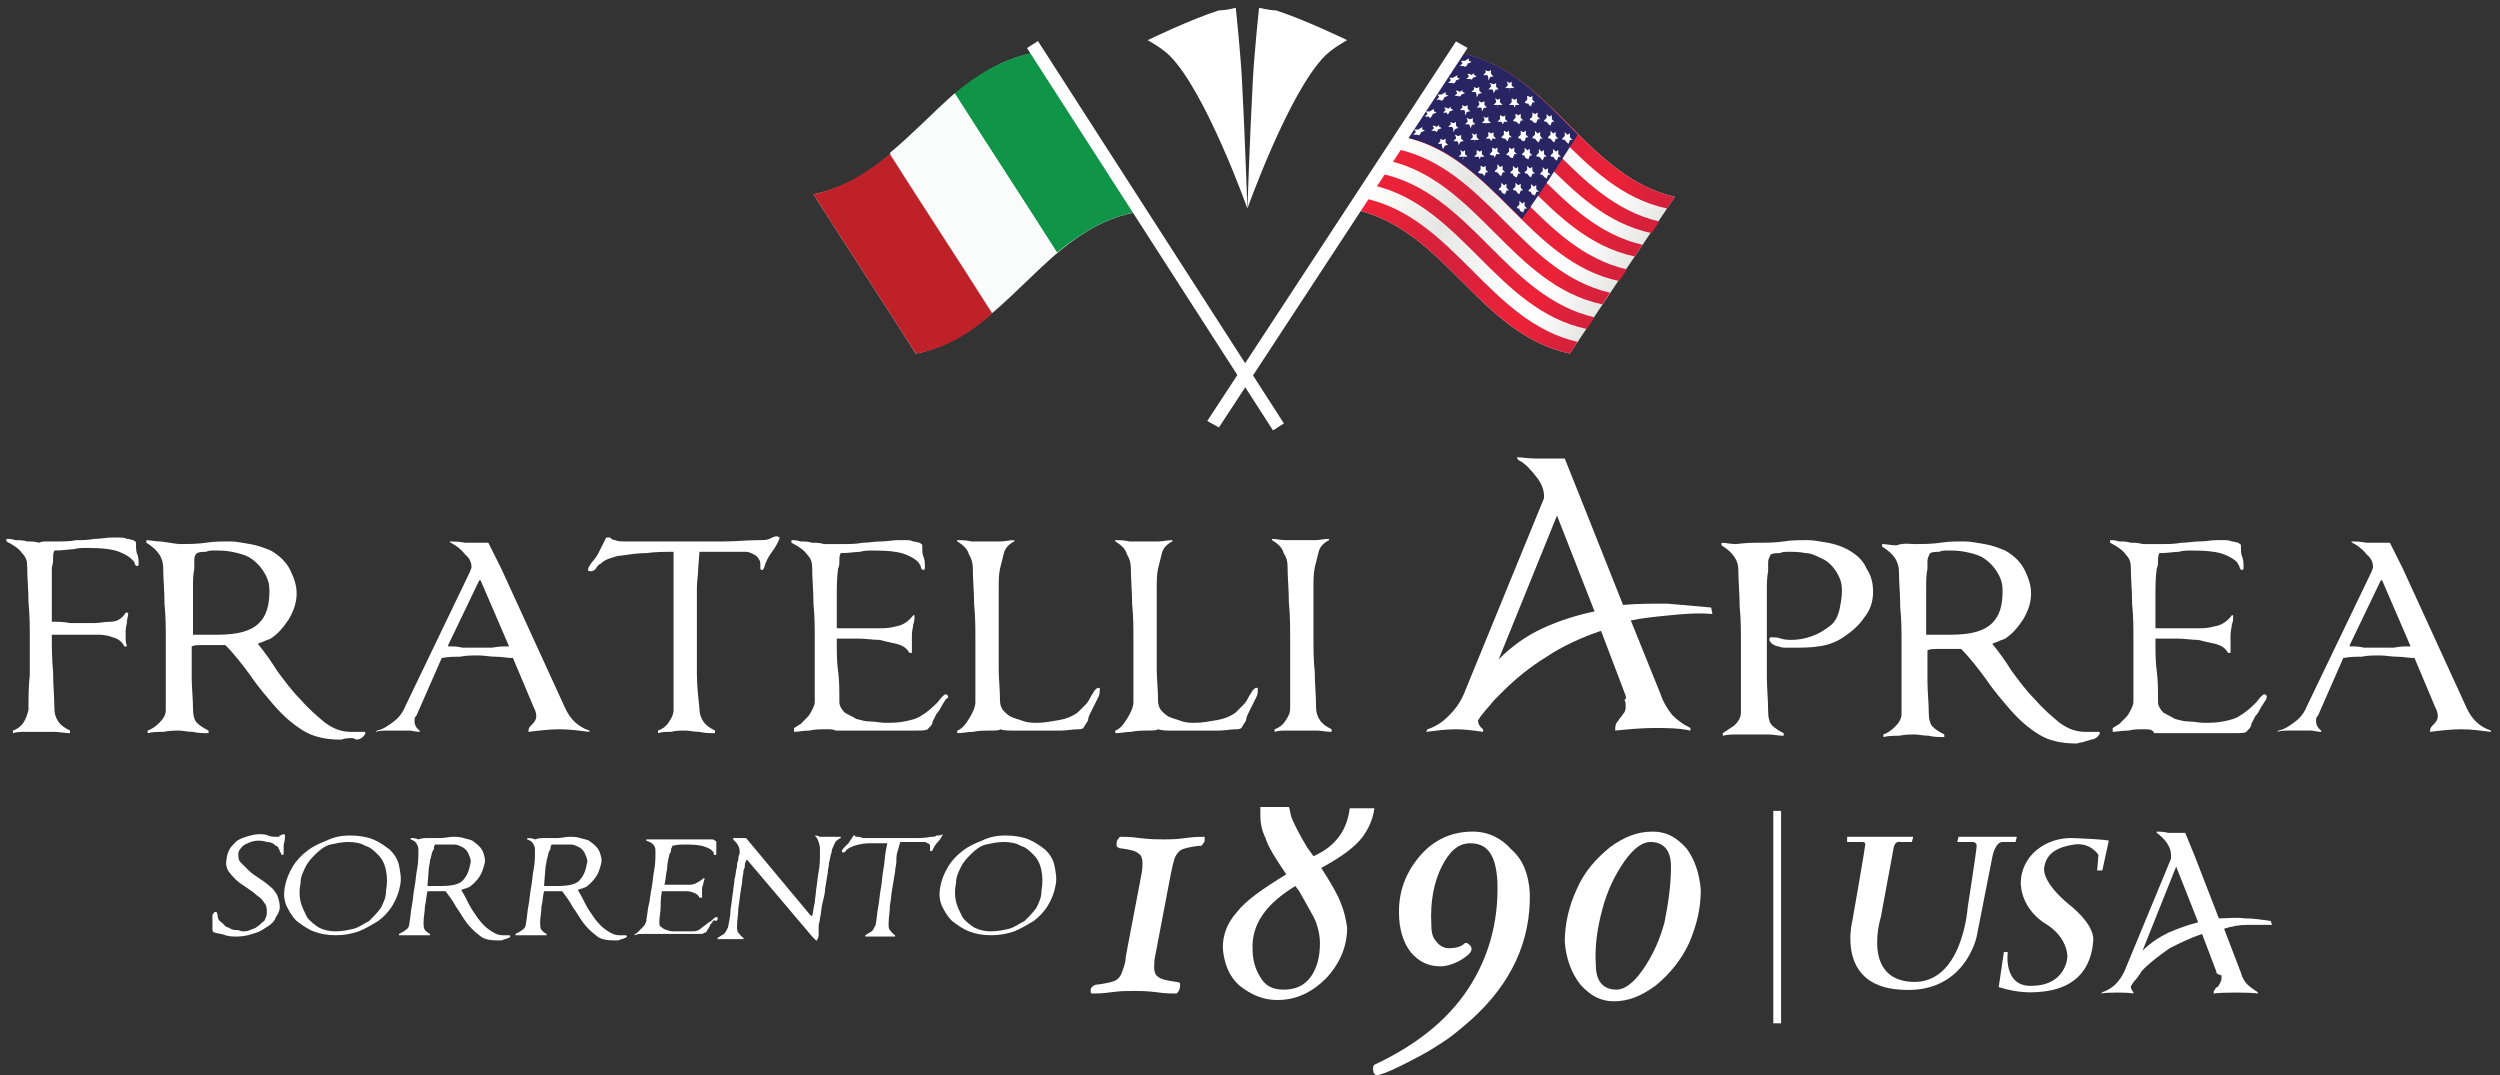 <?xml version="1.0" encoding="utf-8"?>
<!-- Generator: Adobe Illustrator 26.1.0, SVG Export Plug-In . SVG Version: 6.00 Build 0)  -->
<svg version="1.1" id="Layer_1" xmlns="http://www.w3.org/2000/svg" xmlns:xlink="http://www.w3.org/1999/xlink" x="0px" y="0px"
	 viewBox="0 0 193 83" style="enable-background:new 0 0 193 83;" xml:space="preserve">
<rect x="0" y="0" width="193" height="83" fill="#333333" stroke="none"/>
<style type="text/css">
	.st0{fill:url(#SVGID_1_);}
	.st1{fill:#BE2127;}
	.st2{fill:#109448;}
	.st3{fill:#FAFBFB;}
	.st4{fill:#FFFFFF;}
	.st5{fill:url(#SVGID_00000124161561759861485120000000980635149094559395_);}
	.st6{fill:url(#SVGID_00000059987999017781690320000010636935306619657092_);}
	.st7{fill:url(#SVGID_00000091723277619384182320000012063142525437616052_);}
	.st8{fill:url(#SVGID_00000110447642064856404410000016447586326812079787_);}
	.st9{fill:url(#SVGID_00000171709717849561873740000013035078451798617274_);}
	.st10{fill:url(#SVGID_00000139999511144283997660000013810133450765803929_);}
	.st11{fill:url(#SVGID_00000115514946344192308030000016970295236444761735_);}
	.st12{fill:url(#SVGID_00000105396220781497545020000005549277964672449416_);}
	.st13{fill:#292562;}
	.st14{fill-rule:evenodd;clip-rule:evenodd;fill:#FFFFFF;}
</style>
<g>
	<g>
		<g>
			
				<linearGradient id="SVGID_1_" gradientUnits="userSpaceOnUse" x1="581.552" y1="161.087" x2="601.601" y2="161.087" gradientTransform="matrix(-0.841 0.541 -0.541 -0.841 659.823 -168.994)">
				<stop  offset="0" style="stop-color:#CCCBCA"/>
				<stop  offset="9.340181e-03" style="stop-color:#CFCECD"/>
				<stop  offset="8.978061e-02" style="stop-color:#E2E1E0"/>
				<stop  offset="0.171" style="stop-color:#EEEDEB"/>
				<stop  offset="0.255" style="stop-color:#F2F1EF"/>
				<stop  offset="0.661" style="stop-color:#E4E5E4"/>
				<stop  offset="1" style="stop-color:#FFFFFF"/>
			</linearGradient>
			<path class="st0" d="M70.7,27.3c7-1.4,9.8-9.5,16.9-10.9c-2.6-4.1-5.3-8.2-7.9-12.3c-7,1.4-9.8,9.5-16.9,10.9
				C65.4,19.1,68.1,23.2,70.7,27.3z"/>
			<g>
				<path class="st1" d="M76.6,24.2c-1.7,1.5-3.6,2.7-5.9,3.1c-2.6-4.1-5.3-8.2-7.9-12.3c2.3-0.5,4.2-1.7,5.9-3.1
					C71.3,16,74,20.1,76.6,24.2z"/>
			</g>
			<g>
				<path class="st2" d="M79.6,4.1c2.6,4.1,5.3,8.2,7.9,12.3c-2.3,0.5-4.2,1.7-5.9,3.1c-2.6-4.1-5.3-8.2-7.9-12.3
					C75.4,5.8,77.3,4.6,79.6,4.1z"/>
			</g>
			<g>
				<path class="st3" d="M73.7,7.2c2.6,4.1,5.3,8.2,7.9,12.3c-1.7,1.5-3.3,3.2-5,4.6c-2.6-4.1-5.3-8.2-7.9-12.3
					C70.4,10.4,72,8.7,73.7,7.2z"/>
			</g>
		</g>
		<rect x="88.7" y="0.6" transform="matrix(0.841 -0.541 0.541 0.841 4.365 51.191)" class="st4" width="1" height="35.1"/>
	</g>
	<g>
		<g>
			
				<linearGradient id="SVGID_00000013186984349897205080000009514488929679159435_" gradientUnits="userSpaceOnUse" x1="190.675" y1="136.878" x2="212.901" y2="129.113" gradientTransform="matrix(0.967 0.253 0.253 -0.967 -111.424 93.577)">
				<stop  offset="0" style="stop-color:#FFFFFF"/>
				<stop  offset="0.12" style="stop-color:#FAFAF9"/>
				<stop  offset="0.275" style="stop-color:#EAEAE9"/>
				<stop  offset="0.315" style="stop-color:#E5E5E4"/>
				<stop  offset="0.374" style="stop-color:#EBEBEA"/>
				<stop  offset="0.574" style="stop-color:#FAFAFA"/>
				<stop  offset="0.733" style="stop-color:#FFFFFF"/>
				<stop  offset="1" style="stop-color:#D8D8D7"/>
			</linearGradient>
			<path style="fill:url(#SVGID_00000013186984349897205080000009514488929679159435_);" d="M121.2,27.3c-7-1.5-9.6-9.5-16.5-11.1
				c2.7-4,5.4-8,8.1-12.1c7,1.5,9.6,9.5,16.5,11.1C126.6,19.2,123.9,23.2,121.2,27.3z"/>
			
				<linearGradient id="SVGID_00000080202773783999237140000011838400416324774808_" gradientUnits="userSpaceOnUse" x1="190.547" y1="129.792" x2="208.599" y2="123.468" gradientTransform="matrix(0.967 0.253 0.253 -0.967 -111.424 93.577)">
				<stop  offset="0" style="stop-color:#ED2238"/>
				<stop  offset="0.358" style="stop-color:#D3213C"/>
				<stop  offset="0.751" style="stop-color:#ED2238"/>
				<stop  offset="0.876" style="stop-color:#DE213A"/>
				<stop  offset="1" style="stop-color:#D3213C"/>
			</linearGradient>
			<path style="fill:url(#SVGID_00000080202773783999237140000011838400416324774808_);" d="M121.2,27.3c-7-1.5-9.6-9.5-16.5-11.1
				c0.2-0.3,0.4-0.6,0.6-0.9c7,1.5,9.6,9.5,16.5,11.1C121.6,26.7,121.4,27,121.2,27.3z"/>
			
				<linearGradient id="SVGID_00000003069241209444753600000011671093364004901556_" gradientUnits="userSpaceOnUse" x1="191.238" y1="131.885" x2="209.359" y2="125.756" gradientTransform="matrix(0.967 0.253 0.253 -0.967 -111.424 93.577)">
				<stop  offset="0" style="stop-color:#ED2238"/>
				<stop  offset="0.358" style="stop-color:#D3213C"/>
				<stop  offset="0.751" style="stop-color:#ED2238"/>
				<stop  offset="0.876" style="stop-color:#DE213A"/>
				<stop  offset="1" style="stop-color:#D3213C"/>
			</linearGradient>
			<path style="fill:url(#SVGID_00000003069241209444753600000011671093364004901556_);" d="M122.5,25.4c-7-1.5-9.6-9.5-16.5-11.1
				c0.2-0.3,0.4-0.6,0.6-0.9c7,1.5,9.6,9.5,16.5,11.1C122.9,24.8,122.7,25.1,122.5,25.4z"/>
			
				<linearGradient id="SVGID_00000011751545345761894090000011329370821413608090_" gradientUnits="userSpaceOnUse" x1="191.879" y1="133.877" x2="210.101" y2="128.058" gradientTransform="matrix(0.967 0.253 0.253 -0.967 -111.424 93.577)">
				<stop  offset="0" style="stop-color:#ED2238"/>
				<stop  offset="0.358" style="stop-color:#D3213C"/>
				<stop  offset="0.751" style="stop-color:#ED2238"/>
				<stop  offset="0.876" style="stop-color:#DE213A"/>
				<stop  offset="1" style="stop-color:#D3213C"/>
			</linearGradient>
			<path style="fill:url(#SVGID_00000011751545345761894090000011329370821413608090_);" d="M123.7,23.5c-7-1.5-9.6-9.5-16.5-11.1
				c0.2-0.3,0.4-0.6,0.6-0.9c7,1.5,9.6,9.5,16.5,11.1C124.1,22.9,123.9,23.2,123.7,23.5z"/>
			
				<linearGradient id="SVGID_00000122708754163970249930000003421655460285834917_" gradientUnits="userSpaceOnUse" x1="192.716" y1="136.118" x2="210.824" y2="129.952" gradientTransform="matrix(0.967 0.253 0.253 -0.967 -111.424 93.577)">
				<stop  offset="0" style="stop-color:#ED2238"/>
				<stop  offset="0.358" style="stop-color:#D3213C"/>
				<stop  offset="0.751" style="stop-color:#ED2238"/>
				<stop  offset="0.876" style="stop-color:#DE213A"/>
				<stop  offset="1" style="stop-color:#D3213C"/>
			</linearGradient>
			<path style="fill:url(#SVGID_00000122708754163970249930000003421655460285834917_);" d="M125,21.7c-7-1.5-9.6-9.5-16.5-11.1
				c0.2-0.3,0.4-0.6,0.6-0.9c7,1.5,9.6,9.5,16.5,11.1C125.4,21.1,125.2,21.4,125,21.7z"/>
			
				<linearGradient id="SVGID_00000052066667850208878860000012152594678636898698_" gradientUnits="userSpaceOnUse" x1="193.553" y1="138.363" x2="211.556" y2="131.9" gradientTransform="matrix(0.967 0.253 0.253 -0.967 -111.424 93.577)">
				<stop  offset="0" style="stop-color:#ED2238"/>
				<stop  offset="0.358" style="stop-color:#D3213C"/>
				<stop  offset="0.751" style="stop-color:#ED2238"/>
				<stop  offset="0.876" style="stop-color:#DE213A"/>
				<stop  offset="1" style="stop-color:#D3213C"/>
			</linearGradient>
			<path style="fill:url(#SVGID_00000052066667850208878860000012152594678636898698_);" d="M126.2,19.8c-7-1.5-9.6-9.5-16.5-11.1
				c0.2-0.3,0.4-0.6,0.6-0.9c7,1.5,9.6,9.5,16.5,11.1C126.6,19.2,126.4,19.5,126.2,19.8z"/>
			
				<linearGradient id="SVGID_00000169558170691782367870000014740823760413991815_" gradientUnits="userSpaceOnUse" x1="193.814" y1="139.781" x2="212.305" y2="134.886" gradientTransform="matrix(0.967 0.253 0.253 -0.967 -111.424 93.577)">
				<stop  offset="0" style="stop-color:#ED2238"/>
				<stop  offset="0.358" style="stop-color:#D3213C"/>
				<stop  offset="0.751" style="stop-color:#ED2238"/>
				<stop  offset="0.876" style="stop-color:#DE213A"/>
				<stop  offset="1" style="stop-color:#D3213C"/>
			</linearGradient>
			<path style="fill:url(#SVGID_00000169558170691782367870000014740823760413991815_);" d="M127.5,18c-7-1.5-9.6-9.5-16.5-11.1
				c0.2-0.3,0.4-0.6,0.6-0.9c7,1.5,9.6,9.5,16.5,11.1C127.9,17.4,127.7,17.7,127.5,18z"/>
			
				<linearGradient id="SVGID_00000152235425706115928810000005002784293534290098_" gradientUnits="userSpaceOnUse" x1="194.653" y1="142.076" x2="213.04" y2="136.802" gradientTransform="matrix(0.967 0.253 0.253 -0.967 -111.424 93.577)">
				<stop  offset="0" style="stop-color:#ED2238"/>
				<stop  offset="0.358" style="stop-color:#D3213C"/>
				<stop  offset="0.751" style="stop-color:#ED2238"/>
				<stop  offset="0.876" style="stop-color:#DE213A"/>
				<stop  offset="1" style="stop-color:#D3213C"/>
			</linearGradient>
			<path style="fill:url(#SVGID_00000152235425706115928810000005002784293534290098_);" d="M128.7,16.1c-7-1.5-9.6-9.5-16.5-11.1
				c0.2-0.3,0.4-0.6,0.6-0.9c7,1.5,9.6,9.5,16.5,11.1C129.1,15.5,128.9,15.8,128.7,16.1z"/>
			<g>
				<path class="st13" d="M117.5,16.9c-2.7-2.6-5.2-5.5-9-6.3c1.4-2.2,2.9-4.3,4.3-6.5c3.9,0.8,6.4,3.7,9,6.3
					C120.4,12.6,119,14.8,117.5,16.9z"/>
				<g>
					<g>
						<g>
							<path class="st4" d="M113.5,6.1c-0.1,0-0.2,0-0.3,0c0.1-0.1,0.1-0.1,0.2-0.2c0-0.1-0.1-0.1-0.1-0.2c0.1,0,0.2,0,0.3,0.1
								c0.1-0.1,0.2-0.1,0.2-0.2c0,0.1,0,0.2,0,0.2c0.1,0,0.2,0.1,0.2,0.1c-0.1,0-0.2,0.1-0.3,0.1C113.7,6.1,113.6,6.2,113.5,6.1
								C113.6,6.2,113.5,6.1,113.5,6.1z"/>
							<path class="st4" d="M115.2,6.9c-0.1,0-0.2,0-0.3,0c0.1-0.1,0.1-0.1,0.2-0.2c0-0.1,0-0.2-0.1-0.3c0.1,0,0.2,0.1,0.3,0.1
								c0.1,0,0.2-0.1,0.2-0.1c0,0.1,0,0.2,0,0.3c0.1,0.1,0.1,0.1,0.2,0.2c-0.1,0-0.2,0-0.3,0.1c0,0.1-0.1,0.2-0.1,0.2
								C115.3,7.1,115.3,7,115.2,6.9z"/>
							<path class="st4" d="M116.8,8.1c-0.1,0-0.2,0-0.3,0c0.1-0.1,0.1-0.1,0.2-0.2c0-0.1,0-0.2,0-0.3c0.1,0,0.2,0.1,0.2,0.1
								c0.1,0,0.2-0.1,0.2-0.1c0,0.1,0,0.2,0,0.3c0.1,0.1,0.1,0.1,0.2,0.2c-0.1,0-0.2,0-0.3,0c0,0.1-0.1,0.2-0.1,0.2
								C116.9,8.2,116.9,8.1,116.8,8.1z"/>
							<path class="st4" d="M118.3,9.3c-0.1,0-0.2,0-0.2-0.1c0.1-0.1,0.1-0.1,0.2-0.2c0-0.1,0-0.2,0-0.3c0.1,0,0.1,0.1,0.2,0.1
								s0.1-0.1,0.2-0.1c0,0.1,0,0.2,0,0.3c0.1,0.1,0.1,0.1,0.2,0.2c-0.1,0-0.2,0-0.2,0c0,0.1-0.1,0.2-0.1,0.3
								C118.4,9.5,118.3,9.4,118.3,9.3z"/>
							<path class="st4" d="M119.7,10.7c-0.1,0-0.2,0-0.2-0.1c0.1-0.1,0.1-0.1,0.2-0.2c0-0.1,0-0.2,0-0.3c0.1,0.1,0.1,0.1,0.2,0.2
								c0.1,0,0.1-0.1,0.2-0.1c0,0.1,0,0.2,0,0.3c0.1,0.1,0.1,0.1,0.2,0.2c-0.1,0-0.2,0-0.2,0c0,0.1-0.1,0.2-0.1,0.3
								C119.8,10.9,119.8,10.8,119.7,10.7z"/>
						</g>
						<g>
							<path class="st4" d="M112.6,7.4c-0.1,0-0.2,0-0.3,0c0.1-0.1,0.1-0.1,0.2-0.2c0-0.1-0.1-0.1-0.1-0.2c0.1,0,0.2,0,0.3,0.1
								c0.1-0.1,0.2-0.1,0.2-0.2c0,0.1,0,0.2,0,0.2c0.1,0,0.2,0.1,0.2,0.1c-0.1,0-0.2,0.1-0.3,0.1C112.8,7.4,112.7,7.5,112.6,7.4
								C112.7,7.5,112.6,7.5,112.6,7.4z"/>
							<path class="st4" d="M114.3,8.3c-0.1,0-0.2,0-0.3,0c0.1-0.1,0.1-0.1,0.2-0.2c0-0.1,0-0.2-0.1-0.3c0.1,0,0.2,0.1,0.3,0.1
								c0.1,0,0.2-0.1,0.2-0.1c0,0.1,0,0.2,0,0.3c0.1,0.1,0.1,0.1,0.2,0.2c-0.1,0-0.2,0-0.3,0.1c0,0.1-0.1,0.2-0.1,0.2
								C114.4,8.4,114.4,8.3,114.3,8.3z"/>
							<path class="st4" d="M115.9,9.4c-0.1,0-0.2,0-0.3,0c0.1-0.1,0.1-0.1,0.2-0.2c0-0.1,0-0.2,0-0.3c0.1,0,0.2,0.1,0.2,0.1
								c0.1,0,0.2-0.1,0.2-0.1c0,0.1,0,0.2,0,0.3c0.1,0.1,0.1,0.1,0.2,0.2c-0.1,0-0.2,0-0.3,0c0,0.1-0.1,0.2-0.1,0.2
								C116,9.6,116,9.5,115.9,9.4z"/>
							<path class="st4" d="M117.4,10.7c-0.1,0-0.2,0-0.2-0.1c0.1-0.1,0.1-0.1,0.2-0.2c0-0.1,0-0.2,0-0.3c0.1,0,0.1,0.1,0.2,0.1
								s0.1-0.1,0.2-0.1c0,0.1,0,0.2,0,0.3c0.1,0.1,0.1,0.1,0.2,0.2c-0.1,0-0.2,0-0.2,0c0,0.1-0.1,0.2-0.1,0.3
								C117.5,10.9,117.4,10.8,117.4,10.7z"/>
							<path class="st4" d="M118.8,12.1c-0.1,0-0.2,0-0.2-0.1c0.1-0.1,0.1-0.1,0.2-0.2c0-0.1,0-0.2,0-0.3c0.1,0.1,0.1,0.1,0.2,0.2
								c0.1,0,0.1-0.1,0.2-0.1c0,0.1,0,0.2,0,0.3c0.1,0.1,0.1,0.1,0.2,0.2c-0.1,0-0.2,0-0.2,0c0,0.1-0.1,0.2-0.1,0.3
								C118.9,12.2,118.9,12.1,118.8,12.1z"/>
						</g>
						<g>
							<path class="st4" d="M111.7,8.7c-0.1,0-0.2,0-0.3,0c0.1-0.1,0.1-0.1,0.2-0.2c0-0.1-0.1-0.1-0.1-0.2c0.1,0,0.2,0,0.3,0.1
								c0.1-0.1,0.2-0.1,0.2-0.2c0,0.1,0,0.2,0,0.2c0.1,0,0.2,0.1,0.2,0.1c-0.1,0-0.2,0.1-0.3,0.1c0,0.1-0.1,0.2-0.1,0.2
								C111.8,8.9,111.7,8.8,111.7,8.7z"/>
							<path class="st4" d="M113.4,9.6c-0.1,0-0.2,0-0.3,0c0.1-0.1,0.1-0.1,0.2-0.2c0-0.1,0-0.2-0.1-0.3c0.1,0,0.2,0.1,0.3,0.1
								c0.1,0,0.2-0.1,0.2-0.1c0,0.1,0,0.2,0,0.3c0.1,0.1,0.1,0.1,0.2,0.2c-0.1,0-0.2,0-0.3,0.1c0,0.1-0.1,0.2-0.1,0.2
								C113.5,9.8,113.5,9.7,113.4,9.6z"/>
							<path class="st4" d="M115,10.7c-0.1,0-0.2,0-0.3,0c0.1-0.1,0.1-0.1,0.2-0.2c0-0.1,0-0.2,0-0.3c0.1,0,0.2,0.1,0.2,0.1
								c0.1,0,0.2-0.1,0.2-0.1c0,0.1,0,0.2,0,0.3c0.1,0.1,0.1,0.1,0.2,0.2c-0.1,0-0.2,0-0.3,0c0,0.1-0.1,0.2-0.1,0.2
								C115.1,10.9,115.1,10.8,115,10.7z"/>
							<path class="st4" d="M116.5,12c-0.1,0-0.2,0-0.2-0.1c0.1-0.1,0.1-0.1,0.2-0.2c0-0.1,0-0.2,0-0.3c0.1,0,0.1,0.1,0.2,0.1
								s0.1-0.1,0.2-0.1c0,0.1,0,0.2,0,0.3c0.1,0.1,0.1,0.1,0.2,0.2c-0.1,0-0.2,0-0.2,0c0,0.1-0.1,0.2-0.1,0.3
								C116.6,12.2,116.5,12.1,116.5,12z"/>
							<path class="st4" d="M117.9,13.4c-0.1,0-0.2,0-0.2-0.1c0.1-0.1,0.1-0.1,0.2-0.2c0-0.1,0-0.2,0-0.3c0.1,0.1,0.1,0.1,0.2,0.2
								c0.1,0,0.1-0.1,0.2-0.1c0,0.1,0,0.2,0,0.3c0.1,0.1,0.1,0.1,0.2,0.2c-0.1,0-0.2,0-0.2,0c0,0.1-0.1,0.2-0.1,0.3
								C118,13.6,118,13.5,117.9,13.4z"/>
						</g>
						<g>
							<path class="st4" d="M110.8,10.1c-0.1,0-0.2,0-0.3,0c0.1-0.1,0.1-0.1,0.2-0.2c0-0.1-0.1-0.1-0.1-0.2c0.1,0,0.2,0,0.3,0.1
								c0.1-0.1,0.2-0.1,0.2-0.2c0,0.1,0,0.2,0,0.2c0.1,0,0.2,0.1,0.2,0.1c-0.1,0-0.2,0.1-0.3,0.1c0,0.1-0.1,0.2-0.1,0.2
								C110.9,10.2,110.8,10.1,110.8,10.1z"/>
							<path class="st4" d="M112.5,10.9c-0.1,0-0.2,0-0.3,0c0.1-0.1,0.1-0.1,0.2-0.2c0-0.1,0-0.2-0.1-0.3c0.1,0,0.2,0.1,0.3,0.1
								c0.1,0,0.2-0.1,0.2-0.1c0,0.1,0,0.2,0,0.3c0.1,0.1,0.1,0.1,0.2,0.2c-0.1,0-0.2,0-0.3,0.1c0,0.1-0.1,0.2-0.1,0.2
								C112.6,11.1,112.6,11,112.5,10.9z"/>
							<path class="st4" d="M114.1,12.1c-0.1,0-0.2,0-0.3,0c0.1-0.1,0.1-0.1,0.2-0.2c0-0.1,0-0.2,0-0.3c0.1,0,0.2,0.1,0.2,0.1
								c0.1,0,0.2-0.1,0.2-0.1c0,0.1,0,0.2,0,0.3c0.1,0.1,0.1,0.1,0.2,0.2c-0.1,0-0.2,0-0.3,0c0,0.1-0.1,0.2-0.1,0.2
								C114.2,12.2,114.2,12.1,114.1,12.1z"/>
							<path class="st4" d="M115.6,13.3c-0.1,0-0.2,0-0.2-0.1c0.1-0.1,0.1-0.1,0.2-0.2c0-0.1,0-0.2,0-0.3c0.1,0,0.1,0.1,0.2,0.2
								c0.1,0,0.1-0.1,0.2-0.1c0,0.1,0,0.2,0,0.3c0.1,0.1,0.1,0.1,0.2,0.2c-0.1,0-0.2,0-0.2,0c0,0.1-0.1,0.2-0.1,0.3
								C115.7,13.5,115.7,13.4,115.6,13.3z"/>
							<path class="st4" d="M117,14.7c-0.1,0-0.2,0-0.2-0.1c0.1-0.1,0.1-0.1,0.2-0.2c0-0.1,0-0.2,0-0.3c0.1,0.1,0.1,0.1,0.2,0.2
								c0.1,0,0.1-0.1,0.2-0.1c0,0.1,0,0.2,0,0.3c0.1,0.1,0.1,0.1,0.2,0.2c-0.1,0-0.2,0-0.2,0c0,0.1-0.1,0.2-0.1,0.3
								C117.1,14.9,117.1,14.8,117,14.7z"/>
						</g>
					</g>
					<g>
						<path class="st4" d="M113,5.1c-0.1,0-0.2,0-0.3,0c0.1-0.1,0.1-0.1,0.2-0.2c0-0.1-0.1-0.1-0.1-0.2c0.1,0,0.2,0,0.3,0
							c0.1-0.1,0.2-0.1,0.3-0.2c0,0.1,0,0.2,0,0.2c0.1,0,0.2,0.1,0.2,0.1c-0.1,0-0.2,0.1-0.3,0.1c0,0.1-0.1,0.2-0.1,0.2
							C113.1,5.2,113,5.1,113,5.1z"/>
					</g>
					<g>
						<path class="st4" d="M116.5,6.8c-0.1,0-0.2,0-0.3,0c0.1-0.1,0.1-0.1,0.2-0.2c0-0.1,0-0.2-0.1-0.3c0.1,0,0.2,0.1,0.2,0.1
							c0.1,0,0.2-0.1,0.2-0.1c0,0.1,0,0.2,0,0.3c0.1,0.1,0.1,0.1,0.2,0.2C116.8,6.8,116.7,6.8,116.5,6.8c0.1,0.1,0,0.2,0,0.2
							C116.6,7,116.5,6.9,116.5,6.8z"/>
					</g>
					<g>
						<path class="st4" d="M118,8c-0.1,0-0.2,0-0.3-0.1c0.1-0.1,0.1-0.1,0.2-0.2c0-0.1,0-0.2,0-0.3c0.1,0,0.2,0.1,0.2,0.1
							c0.1,0,0.2-0.1,0.2-0.1c0,0.1,0,0.2,0,0.3c0.1,0.1,0.1,0.1,0.2,0.2c-0.1,0-0.2,0-0.2,0c0,0.1-0.1,0.2-0.1,0.3
							C118.1,8.2,118,8.1,118,8z"/>
					</g>
					<g>
						<g>
							<path class="st4" d="M119.4,9.4c-0.1,0-0.2,0-0.2-0.1c0.1-0.1,0.1-0.1,0.2-0.2c0-0.1,0-0.2,0-0.3c0.1,0.1,0.1,0.1,0.2,0.2
								c0.1,0,0.1-0.1,0.2-0.1c0,0.1,0,0.2,0,0.3c0.1,0.1,0.1,0.1,0.2,0.2c-0.1,0-0.2,0-0.2,0c0,0.1-0.1,0.2-0.1,0.3
								C119.5,9.6,119.5,9.5,119.4,9.4z"/>
						</g>
						<g>
							<path class="st4" d="M120.8,10.8c-0.1,0-0.2,0-0.2-0.1c0.1-0.1,0.1-0.1,0.2-0.2c0-0.1,0-0.2,0-0.3c0.1,0.1,0.1,0.1,0.2,0.2
								c0.1,0,0.1-0.1,0.2-0.1c0,0.1,0,0.2,0,0.3c0.1,0.1,0.1,0.1,0.2,0.2c-0.1,0-0.2,0-0.2,0c0,0.1-0.1,0.2-0.1,0.3
								C120.9,11,120.9,10.9,120.8,10.8z"/>
						</g>
					</g>
					<g>
						<path class="st4" d="M112.1,6.4c-0.1,0-0.2,0-0.3,0c0.1-0.1,0.1-0.1,0.2-0.2c0-0.1-0.1-0.1-0.1-0.2c0.1,0,0.2,0,0.3,0
							c0.1-0.1,0.2-0.1,0.3-0.2c0,0.1,0,0.2,0,0.2c0.1,0,0.2,0.1,0.2,0.1c-0.1,0-0.2,0.1-0.3,0.1c0,0.1-0.1,0.2-0.1,0.2
							C112.2,6.5,112.1,6.4,112.1,6.4z"/>
					</g>
					<g>
						<g>
							<path class="st4" d="M114.8,5.8c-0.1,0-0.2,0-0.3,0c0.1-0.1,0.1-0.1,0.2-0.2c0-0.1,0-0.2-0.1-0.2c0.1,0,0.2,0.1,0.3,0.1
								c0.1,0,0.2-0.1,0.2-0.1c0,0.1,0,0.2,0,0.3c0.1,0.1,0.1,0.1,0.2,0.2c-0.1,0-0.2,0-0.3,0.1c0,0.1-0.1,0.2-0.1,0.2
								C114.9,5.9,114.9,5.9,114.8,5.8z"/>
						</g>
						<g>
							<path class="st4" d="M113.9,7.1c-0.1,0-0.2,0-0.3,0c0.1-0.1,0.1-0.1,0.2-0.2c0-0.1,0-0.2-0.1-0.2c0.1,0,0.2,0.1,0.3,0.1
								c0.1,0,0.2-0.1,0.2-0.1c0,0.1,0,0.2,0,0.3c0.1,0.1,0.1,0.1,0.2,0.2c-0.1,0-0.2,0-0.3,0.1c0,0.1-0.1,0.2-0.1,0.2
								C114,7.3,114,7.2,113.9,7.1z"/>
						</g>
					</g>
					<g>
						<path class="st4" d="M115.6,8.1c-0.1,0-0.2,0-0.3,0c0.1-0.1,0.1-0.1,0.2-0.2c0-0.1,0-0.2-0.1-0.3c0.1,0,0.2,0.1,0.2,0.1
							c0.1,0,0.2-0.1,0.2-0.1c0,0.1,0,0.2,0,0.3c0.1,0.1,0.1,0.1,0.2,0.2C115.9,8.1,115.8,8.1,115.6,8.1c0.1,0.1,0,0.2,0,0.2
							C115.7,8.3,115.6,8.2,115.6,8.1z"/>
					</g>
					<g>
						<path class="st4" d="M117.1,9.4c-0.1,0-0.2,0-0.3-0.1c0.1-0.1,0.1-0.1,0.2-0.2c0-0.1,0-0.2,0-0.3c0.1,0,0.2,0.1,0.2,0.1
							c0.1,0,0.1-0.1,0.2-0.1c0,0.1,0,0.2,0,0.3c0.1,0.1,0.1,0.1,0.2,0.2c-0.1,0-0.2,0-0.2,0c0,0.1-0.1,0.2-0.1,0.3
							C117.2,9.5,117.1,9.5,117.1,9.4z"/>
					</g>
					<g>
						<path class="st4" d="M118.5,10.7c-0.1,0-0.2,0-0.2-0.1c0.1-0.1,0.1-0.1,0.2-0.2c0-0.1,0-0.2,0-0.3c0.1,0.1,0.1,0.1,0.2,0.2
							c0.1,0,0.1-0.1,0.2-0.1c0,0.1,0,0.2,0,0.3c0.1,0.1,0.1,0.1,0.2,0.2c-0.1,0-0.2,0-0.2,0c0,0.1-0.1,0.2-0.1,0.3
							C118.6,10.9,118.6,10.8,118.5,10.7z"/>
					</g>
					<g>
						<path class="st4" d="M119.9,12.1c-0.1,0-0.2,0-0.2-0.1c0.1-0.1,0.1-0.1,0.2-0.2c0-0.1,0-0.2,0-0.3c0.1,0.1,0.1,0.1,0.2,0.2
							c0.1,0,0.1-0.1,0.2-0.1c0,0.1,0,0.2,0,0.3c0.1,0.1,0.1,0.1,0.2,0.2c-0.1,0-0.2,0-0.2,0c0,0.1-0.1,0.2-0.1,0.3
							C120,12.3,120,12.2,119.9,12.1z"/>
					</g>
					<g>
						<g>
							<path class="st4" d="M111.2,7.7c-0.1,0-0.2,0-0.3,0c0.1-0.1,0.1-0.1,0.2-0.2c0-0.1-0.1-0.1-0.1-0.2c0.1,0,0.2,0,0.3,0
								c0.1-0.1,0.2-0.1,0.3-0.2c0,0.1,0,0.2,0,0.2c0.1,0,0.2,0.1,0.2,0.1c-0.1,0-0.2,0.1-0.3,0.1c0,0.1-0.1,0.2-0.1,0.2
								C111.3,7.8,111.2,7.8,111.2,7.7z"/>
						</g>
						<g>
							<path class="st4" d="M113,8.5c-0.1,0-0.2,0-0.3,0c0.1-0.1,0.1-0.1,0.2-0.2c0-0.1,0-0.2-0.1-0.2c0.1,0,0.2,0.1,0.3,0.1
								c0.1,0,0.2-0.1,0.2-0.1c0,0.1,0,0.2,0,0.3c0.1,0.1,0.1,0.1,0.2,0.2c-0.1,0-0.2,0-0.3,0.1c0,0.1-0.1,0.2-0.1,0.2
								C113.1,8.6,113.1,8.5,113,8.5z"/>
						</g>
						<g>
							<path class="st4" d="M114.7,9.5c-0.1,0-0.2,0-0.3,0c0.1-0.1,0.1-0.1,0.2-0.2c0-0.1,0-0.2-0.1-0.3c0.1,0,0.2,0.1,0.2,0.1
								c0.1,0,0.2-0.1,0.2-0.1c0,0.1,0,0.2,0,0.3c0.1,0.1,0.1,0.1,0.2,0.2C115,9.5,114.9,9.5,114.7,9.5c0.1,0.1,0,0.2,0,0.2
								C114.8,9.6,114.7,9.6,114.7,9.5z"/>
						</g>
						<g>
							<path class="st4" d="M116.2,10.7c-0.1,0-0.2,0-0.3-0.1c0.1-0.1,0.1-0.1,0.2-0.2c0-0.1,0-0.2,0-0.3c0.1,0,0.2,0.1,0.2,0.1
								c0.1,0,0.1-0.1,0.2-0.1c0,0.1,0,0.2,0,0.3c0.1,0.1,0.1,0.1,0.2,0.2c-0.1,0-0.2,0-0.2,0c0,0.1-0.1,0.2-0.1,0.3
								C116.3,10.9,116.3,10.8,116.2,10.7z"/>
						</g>
						<g>
							<path class="st4" d="M117.7,12c-0.1,0-0.2,0-0.2-0.1c0.1-0.1,0.1-0.1,0.2-0.2c0-0.1,0-0.2,0-0.3c0.1,0.1,0.1,0.1,0.2,0.2
								c0.1,0,0.1-0.1,0.2-0.1c0,0.1,0,0.2,0,0.3c0.1,0.1,0.1,0.1,0.2,0.2c-0.1,0-0.2,0-0.2,0c0,0.1-0.1,0.2-0.1,0.3
								C117.7,12.2,117.7,12.1,117.7,12z"/>
						</g>
						<g>
							<path class="st4" d="M119.1,13.5c-0.1,0-0.2,0-0.2-0.1c0.1-0.1,0.1-0.1,0.2-0.2c0-0.1,0-0.2,0-0.3c0.1,0.1,0.1,0.1,0.2,0.2
								c0.1,0,0.1-0.1,0.2-0.1c0,0.1,0,0.2,0,0.3c0.1,0.1,0.1,0.1,0.2,0.2c-0.1,0-0.2,0-0.2,0c0,0.1-0.1,0.2-0.1,0.3
								C119.1,13.6,119.1,13.5,119.1,13.5z"/>
						</g>
					</g>
					<g>
						<g>
							<g>
								<path class="st4" d="M110.3,9c-0.1,0-0.2,0-0.3,0c0.1-0.1,0.1-0.1,0.2-0.2c0-0.1-0.1-0.1-0.1-0.2c0.1,0,0.2,0,0.3,0
									c0.1-0.1,0.2-0.1,0.3-0.2c0,0.1,0,0.2,0,0.2c0.1,0,0.2,0.1,0.2,0.1c-0.1,0-0.2,0.1-0.3,0.1c0,0.1-0.1,0.2-0.1,0.2
									C110.4,9.2,110.4,9.1,110.3,9z"/>
							</g>
							<g>
								<path class="st4" d="M112.1,9.8c-0.1,0-0.2,0-0.3,0c0.1-0.1,0.1-0.1,0.2-0.2c0-0.1,0-0.2-0.1-0.2c0.1,0,0.2,0.1,0.3,0.1
									c0.1,0,0.2-0.1,0.2-0.1c0,0.1,0,0.2,0,0.3c0.1,0.1,0.1,0.1,0.2,0.2c-0.1,0-0.2,0-0.3,0.1c0,0.1-0.1,0.2-0.1,0.2
									C112.2,9.9,112.2,9.9,112.1,9.8z"/>
							</g>
							<g>
								<path class="st4" d="M113.8,10.8c-0.1,0-0.2,0-0.3,0c0.1-0.1,0.1-0.1,0.2-0.2c0-0.1,0-0.2-0.1-0.3c0.1,0,0.2,0.1,0.2,0.1
									c0.1,0,0.2-0.1,0.2-0.1c0,0.1,0,0.2,0,0.3c0.1,0.1,0.1,0.1,0.2,0.2C114.1,10.8,114,10.8,113.8,10.8c0.1,0.1,0,0.2,0,0.2
									C113.9,11,113.8,10.9,113.8,10.8z"/>
							</g>
							<g>
								<path class="st4" d="M115.3,12c-0.1,0-0.2,0-0.3-0.1c0.1-0.1,0.1-0.1,0.2-0.2c0-0.1,0-0.2,0-0.3c0.1,0,0.2,0.1,0.2,0.1
									c0.1,0,0.1-0.1,0.2-0.1c0,0.1,0,0.2,0,0.3c0.1,0.1,0.1,0.1,0.2,0.2c-0.1,0-0.2,0-0.3,0c0,0.1-0.1,0.2-0.1,0.3
									C115.4,12.2,115.4,12.1,115.3,12z"/>
							</g>
							<g>
								<path class="st4" d="M116.8,13.4c-0.1,0-0.2,0-0.2-0.1c0.1-0.1,0.1-0.1,0.2-0.2c0-0.1,0-0.2,0-0.3c0.1,0.1,0.1,0.1,0.2,0.2
									c0.1,0,0.1-0.1,0.2-0.1c0,0.1,0,0.2,0,0.3c0.1,0.1,0.1,0.1,0.2,0.2c-0.1,0-0.2,0-0.2,0c0,0.1-0.1,0.2-0.1,0.3
									C116.8,13.6,116.8,13.5,116.8,13.4z"/>
							</g>
							<g>
								<path class="st4" d="M118.2,14.8c-0.1,0-0.2,0-0.2-0.1c0.1-0.1,0.1-0.1,0.2-0.2c0-0.1,0-0.2,0-0.3c0.1,0.1,0.1,0.1,0.2,0.2
									c0.1,0,0.1-0.1,0.2-0.1c0,0.1,0,0.2,0,0.3c0.1,0.1,0.1,0.1,0.2,0.2c-0.1,0-0.2,0-0.2,0c0,0.1-0.1,0.2-0.1,0.3
									C118.2,15,118.2,14.9,118.2,14.8z"/>
							</g>
						</g>
						<g>
							<g>
								<path class="st4" d="M109.4,10.4c-0.1,0-0.2,0-0.3,0c0.1-0.1,0.1-0.1,0.2-0.2c0-0.1-0.1-0.1-0.1-0.2c0.1,0,0.2,0,0.3,0
									c0.1-0.1,0.2-0.1,0.3-0.2c0,0.1,0,0.2,0,0.2c0.1,0,0.2,0.1,0.2,0.1c-0.1,0-0.2,0.1-0.3,0.1c0,0.1-0.1,0.2-0.1,0.2
									C109.5,10.5,109.5,10.4,109.4,10.4z"/>
							</g>
							<g>
								<path class="st4" d="M111.3,11.1c-0.1,0-0.2,0-0.3,0c0.1-0.1,0.1-0.1,0.2-0.2c0-0.1,0-0.2-0.1-0.2c0.1,0,0.2,0.1,0.3,0.1
									c0.1,0,0.2-0.1,0.2-0.1c0,0.1,0,0.2,0,0.3c0.1,0.1,0.1,0.1,0.2,0.2c-0.1,0-0.2,0-0.3,0.1c0,0.1-0.1,0.2-0.1,0.2
									C111.3,11.3,111.3,11.2,111.3,11.1z"/>
							</g>
							<g>
								<path class="st4" d="M112.9,12.1c-0.1,0-0.2,0-0.3,0c0.1-0.1,0.1-0.1,0.2-0.2c0-0.1,0-0.2-0.1-0.3c0.1,0,0.2,0.1,0.2,0.1
									c0.1,0,0.2-0.1,0.2-0.1c0,0.1,0,0.2,0,0.3c0.1,0.1,0.1,0.1,0.2,0.2C113.2,12.1,113.1,12.1,112.9,12.1c0.1,0.1,0,0.2,0,0.2
									C113,12.3,113,12.2,112.9,12.1z"/>
							</g>
							<g>
								<path class="st4" d="M114.4,13.4c-0.1,0-0.2,0-0.3-0.1c0.1-0.1,0.1-0.1,0.2-0.2c0-0.1,0-0.2,0-0.3c0.1,0,0.2,0.1,0.2,0.1
									c0.1,0,0.2-0.1,0.2-0.1c0,0.1,0,0.2,0,0.3c0.1,0.1,0.1,0.1,0.2,0.2c-0.1,0-0.2,0-0.2,0c0,0.1-0.1,0.2-0.1,0.3
									C114.5,13.5,114.5,13.4,114.4,13.4z"/>
							</g>
							<g>
								<path class="st4" d="M115.9,14.7c-0.1,0-0.2,0-0.2-0.1c0.1-0.1,0.1-0.1,0.2-0.2c0-0.1,0-0.2,0-0.3c0.1,0.1,0.1,0.1,0.2,0.2
									c0.1,0,0.1-0.1,0.2-0.1c0,0.1,0,0.2,0,0.3c0.1,0.1,0.1,0.1,0.2,0.2c-0.1,0-0.2,0-0.2,0c0,0.1-0.1,0.2-0.1,0.3
									C115.9,14.9,115.9,14.8,115.9,14.7z"/>
							</g>
							<g>
								<path class="st4" d="M117.3,16.1c-0.1,0-0.2,0-0.2-0.1c0.1-0.1,0.1-0.1,0.2-0.2c0-0.1,0-0.2,0-0.3c0.1,0.1,0.1,0.1,0.2,0.2
									c0.1,0,0.1-0.1,0.2-0.1c0,0.1,0,0.2,0,0.3c0.1,0.1,0.1,0.1,0.2,0.2c-0.1,0-0.2,0-0.2,0c0,0.1-0.1,0.2-0.1,0.3
									C117.3,16.3,117.3,16.2,117.3,16.1z"/>
							</g>
						</g>
					</g>
				</g>
			</g>
			<polygon class="st4" points="93.2,32.5 94.1,33 113.3,3.7 112.4,3.2 			"/>
		</g>
	</g>
	<g>
		<g>
			<g>
				<g>
					<path class="st14" d="M93,64.8c0,0.1,0,0.2-0.1,0.3c-0.1,0.1-0.1,0.2-0.2,0.2s-0.1,0-0.2,0c-0.7,0.1-1.1,0.2-1.3,0.3
						c-0.2,0.1-0.4,0.4-0.5,0.6c-0.1,0.3-0.2,0.7-0.3,1.2l-1.2,6.3c-0.1,0.4-0.1,0.8-0.1,1c0,0.3,0.1,0.6,0.3,0.7
						c0.2,0.2,0.7,0.3,1.4,0.4c0.2,0,0.3,0.1,0.3,0.1s0,0.1,0,0.2s0,0.2-0.1,0.4c-0.1,0.1-0.1,0.2-0.2,0.2c-0.3,0-0.9,0-1.5-0.1
						c-0.8-0.1-1.4-0.1-1.8-0.1s-1,0-1.7,0.1s-1.2,0.1-1.5,0.1c-0.1,0-0.1-0.1-0.1-0.2s0-0.2,0.1-0.3c0.1-0.1,0.2-0.2,0.5-0.2
						c0.7-0.1,1.1-0.2,1.3-0.3c0.2-0.1,0.4-0.3,0.5-0.6c0.1-0.3,0.3-0.7,0.3-1.2l1.2-6.3c0.1-0.4,0.1-0.8,0.1-1
						c0-0.3-0.1-0.6-0.3-0.7c-0.2-0.2-0.6-0.3-1.3-0.4c-0.1,0-0.2,0-0.3-0.1c-0.1,0-0.1-0.1-0.1-0.2s0-0.3,0.1-0.4s0.1-0.2,0.2-0.2
						c0.3,0,0.8,0,1.5,0.1c0.8,0.1,1.4,0.1,1.8,0.1s1,0,1.7-0.1s1.2-0.1,1.5-0.1C93,64.5,93,64.6,93,64.8z"/>
				</g>
				<path class="st14" d="M104.2,62.4h1.9c-0.1,0.8-0.4,1.5-0.9,2.2c-0.6,0.8-1.7,1.6-3.2,2.4c0.7,1.1,1.3,2.1,1.5,2.7
					c0.3,0.7,0.4,1.3,0.5,1.9c0,1.4-0.5,2.7-1.6,3.9c-1.1,1.1-2.3,1.7-3.8,1.7c-1.1,0-2-0.4-2.9-1.1c-0.8-0.7-1.2-1.7-1.3-2.9
					c0-1,0.3-1.9,1.1-2.8c0.7-0.9,2-1.8,3.8-2.9c-0.8-1.2-1.4-2.1-1.6-2.8c-0.3-0.6-0.4-1.2-0.4-1.7c0-0.2,0-0.5,0-0.7h2.2
					c0.1,0.2,0.1,0.5,0.2,0.8c0.2,0.5,0.6,1.3,1.2,2.3l0.5,0.7C103.2,65.3,104,64,104.2,62.4z M101.9,72.8c0-0.5-0.1-1-0.3-1.6
					c-0.2-0.5-0.7-1.3-1.3-2.4l-0.3-0.4c-2.3,1.4-3.4,3-3.3,4.9c0,1,0.3,1.7,0.7,2.3c0.4,0.6,1,0.8,1.7,0.8c0.9,0,1.6-0.3,2.1-1
					C101.7,74.7,101.9,73.8,101.9,72.8z"/>
				<path class="st14" d="M118.1,68.9c0.1,3.7-1.4,7-4.5,9.8c-0.8,0.7-1.6,1.4-2.6,2c-0.9,0.6-1.9,1.1-2.9,1.6s-1.6,0.7-1.8,0.7
					c-0.2,0-0.3-0.2-0.3-0.5c0-0.1,0-0.2,0.1-0.3c3.2-1.5,5.6-3.4,7.2-5.8s2.4-5.2,2.3-8.3c-0.1-2-0.7-3-2.1-3
					c-0.9,0-1.6,0.6-2.2,1.8c-0.6,1.2-0.9,2.7-0.8,4.5c0,0.6,0.1,1,0.4,1.3c0.2,0.3,0.6,0.5,0.9,0.5c0.6,0,1-0.1,1.3-0.4h0.1
					c0.1,0,0.2,0.1,0.3,0.2c0.1,0.1,0.1,0.2,0.1,0.3c0,0.2-0.3,0.5-0.8,0.8s-1.1,0.5-1.6,0.5c-1,0-1.7-0.4-2.3-1.1
					c-0.6-0.8-0.9-1.8-0.9-3.1c0-1.6,0.5-3,1.6-4.3s2.5-1.9,4.1-1.9c1.2,0,2.2,0.5,3,1.4C117.6,66.4,118,67.5,118.1,68.9z"/>
				<path class="st14" d="M131.3,68.7c0,1.4-0.3,2.7-0.9,4.1c-0.6,1.3-1.5,2.4-2.6,3.3c-1.1,0.8-2.1,1.2-3.2,1.2
					c-1,0-1.8-0.4-2.6-1.3c-0.7-0.9-1.1-2-1.2-3.3c0-1.3,0.3-2.7,0.9-4c0.6-1.4,1.5-2.4,2.6-3.3c1.1-0.8,2.1-1.2,3.3-1.2
					c1,0,1.8,0.4,2.6,1.3C130.8,66.3,131.2,67.4,131.3,68.7z M129,66.9c0-1.3-0.6-1.9-1.6-1.9c-0.6,0-1.3,0.5-2,1.5
					s-1.3,2.2-1.7,3.7c-0.4,1.5-0.6,2.9-0.5,4.3c0,1.3,0.6,1.9,1.6,1.9c0.6,0,1.3-0.5,2-1.5s1.3-2.2,1.7-3.7
					C128.8,69.7,129,68.3,129,66.9z"/>
			</g>
			<g>
				<path class="st14" d="M18.3,72.3c-0.3,0-0.6,0-0.9-0.1c-0.2-0.1-0.5-0.1-0.8-0.2c-0.1,0-0.2-0.1-0.2-0.2s0-0.2,0-0.4
					c0,0,0-0.1,0-0.2c0-0.2,0-0.3,0-0.5c0-0.1,0-0.1,0.1-0.2c0-0.1,0.1-0.1,0.2-0.1c0,0,0.1,0.1,0.1,0.3c0,0.2,0.1,0.4,0.3,0.5
					c0.1,0.1,0.2,0.2,0.3,0.3c0.1,0.1,0.3,0.1,0.4,0.2c0.2,0.1,0.3,0.1,0.5,0.1s0.3,0.1,0.4,0.1c0.2,0,0.4,0,0.6-0.1
					s0.4-0.1,0.6-0.3c0.2-0.1,0.3-0.3,0.5-0.4c0.1-0.2,0.2-0.4,0.2-0.6c0-0.3,0-0.6-0.2-0.8c-0.1-0.2-0.3-0.4-0.6-0.6
					c-0.2-0.2-0.5-0.4-0.8-0.6s-0.6-0.4-0.8-0.6c-0.2-0.2-0.4-0.4-0.6-0.7c-0.1-0.2-0.2-0.5-0.1-0.9c0-0.2,0.1-0.5,0.2-0.7
					s0.3-0.4,0.5-0.6s0.5-0.3,0.8-0.4s0.7-0.2,1-0.2c0.2,0,0.5,0,0.7,0.1s0.4,0.1,0.7,0.1c0.1,0,0.2,0,0.2-0.1
					c0.1,0,0.2-0.1,0.3-0.1c0,0,0.1,0,0.1,0.1c0,0.2,0,0.4-0.1,0.7c0,0.2,0,0.4,0,0.6v0.1c0,0,0,0.1-0.1,0.1c0,0-0.1,0-0.1-0.1
					s-0.1-0.1-0.1-0.2s-0.1-0.2-0.1-0.2c0-0.1-0.1-0.2-0.2-0.2c-0.2-0.2-0.4-0.3-0.7-0.3c-0.3-0.1-0.5-0.1-0.7-0.1
					c-0.3,0-0.6,0.1-1,0.3c-0.3,0.2-0.5,0.5-0.5,0.7c0,0.3,0,0.5,0.2,0.7s0.4,0.4,0.6,0.6s0.5,0.4,0.8,0.6s0.6,0.4,0.8,0.6
					c0.3,0.2,0.4,0.4,0.6,0.7c0.1,0.3,0.2,0.6,0.2,0.9s-0.1,0.5-0.3,0.8c-0.1,0.3-0.3,0.5-0.6,0.7c-0.3,0.2-0.6,0.4-0.9,0.5
					C19.2,72.2,18.8,72.3,18.3,72.3z"/>
				<path class="st14" d="M27,64.5c0.7,0,1.3,0.1,1.8,0.3c0.5,0.2,0.9,0.5,1.3,0.8c0.3,0.3,0.6,0.7,0.7,1.2s0.2,1,0.1,1.5
					c-0.1,0.6-0.3,1.1-0.6,1.6c-0.3,0.5-0.7,0.9-1.1,1.2c-0.5,0.3-1,0.6-1.5,0.8c-0.6,0.2-1.1,0.3-1.8,0.3c-0.6,0-1.2-0.1-1.7-0.3
					c-0.5-0.2-0.9-0.5-1.3-0.8c-0.4-0.4-0.6-0.8-0.8-1.2c-0.2-0.5-0.2-1-0.1-1.5s0.3-1,0.6-1.5c0.3-0.5,0.7-0.9,1.1-1.2
					c0.5-0.4,1-0.6,1.5-0.8C25.8,64.6,26.4,64.5,27,64.5z M26.9,65c-0.5,0-0.9,0.1-1.4,0.2c-0.4,0.1-0.8,0.4-1.1,0.7
					c-0.3,0.3-0.6,0.6-0.8,1c-0.2,0.4-0.4,0.8-0.4,1.3c-0.1,0.5-0.1,0.9,0,1.4c0.1,0.4,0.3,0.8,0.5,1.2c0.2,0.3,0.6,0.6,0.9,0.8
					c0.4,0.2,0.8,0.3,1.3,0.3s1-0.1,1.4-0.2s0.8-0.4,1.2-0.6c0.3-0.3,0.6-0.6,0.9-1c0.2-0.4,0.4-0.8,0.4-1.3c0.1-0.6,0.1-1.1,0-1.6
					s-0.3-0.9-0.6-1.2c-0.3-0.3-0.6-0.6-1-0.7C27.9,65.1,27.4,65,26.9,65z"/>
				<path class="st14" d="M33,64.7c0.4,0,0.7,0,1,0s0.7-0.1,1-0.1c0.2,0,0.5,0,0.8,0.1s0.6,0.1,0.8,0.3c0.3,0.2,0.6,0.5,0.7,0.8
					c0.1,0.3,0.2,0.6,0.1,0.9c-0.1,0.4-0.2,0.7-0.4,1s-0.5,0.6-0.8,0.8c-0.1,0-0.2,0.1-0.3,0.1s-0.2,0.1-0.3,0.1
					c0.2,0.3,0.4,0.7,0.6,1.1c0.2,0.4,0.5,0.8,0.7,1.1c0.3,0.4,0.6,0.7,0.9,0.9c0.3,0.2,0.6,0.4,1,0.4c0.1,0,0.2,0,0.2,0
					c0.1,0,0.2,0,0.3,0c0,0,0.1,0,0.1,0.1l-0.1,0.1c-0.1,0-0.2,0.1-0.3,0.1s-0.2,0.1-0.3,0.1s-0.2,0-0.3,0c-0.6,0-1.1-0.1-1.4-0.4
					c-0.4-0.3-0.7-0.6-1-1s-0.5-0.8-0.8-1.2c-0.2-0.4-0.5-0.8-0.8-1.2h-0.6c-0.1,0-0.2,0-0.4,0s-0.3,0-0.4,0
					c-0.1,0.4-0.1,0.8-0.2,1.2c0,0.4-0.1,0.8-0.1,1.2c0,0.3,0,0.4,0.1,0.6c0.1,0.1,0.2,0.2,0.4,0.3v0.1c-0.2,0-0.4,0-0.6,0
					c-0.2,0-0.4,0-0.6,0c-0.2,0-0.4,0-0.6,0s-0.4,0-0.6,0v-0.1c0.2-0.1,0.4-0.2,0.5-0.3c0.2-0.1,0.3-0.3,0.3-0.5
					c0.1-0.5,0.1-0.9,0.2-1.4s0.1-0.9,0.2-1.4c0.1-0.5,0.1-0.9,0.2-1.4c0.1-0.5,0.1-1,0.1-1.4c0-0.2,0-0.3-0.1-0.5s-0.2-0.3-0.5-0.4
					v-0.1c0.2,0,0.4,0,0.6,0.1C32.6,64.7,32.8,64.7,33,64.7z M33.4,65.7c-0.1,0.2-0.1,0.5-0.2,0.7c0,0.2-0.1,0.5-0.1,0.7L33,68.4
					c0.1,0,0.3,0,0.5,0s0.4,0,0.5,0c0.8,0,1.4-0.1,1.7-0.4s0.5-0.7,0.6-1.3c0.1-0.2,0-0.5-0.1-0.7c-0.1-0.3-0.3-0.5-0.5-0.6
					s-0.4-0.2-0.6-0.2c-0.2,0-0.5,0-0.7,0c-0.1,0-0.3,0-0.4,0c-0.1,0-0.3,0-0.4,0c-0.1,0.1-0.1,0.2-0.1,0.3
					C33.5,65.5,33.5,65.6,33.4,65.7z"/>
				<path class="st14" d="M42,64.7c0.4,0,0.7,0,1,0s0.7-0.1,1-0.1c0.2,0,0.5,0,0.8,0.1s0.6,0.1,0.8,0.3c0.3,0.2,0.6,0.5,0.7,0.8
					c0.1,0.3,0.2,0.6,0.1,0.9c-0.1,0.4-0.2,0.7-0.4,1s-0.5,0.6-0.8,0.8c-0.1,0-0.2,0.1-0.3,0.1s-0.2,0.1-0.3,0.1
					c0.2,0.3,0.4,0.7,0.6,1.1c0.2,0.4,0.5,0.8,0.7,1.1c0.3,0.4,0.6,0.7,0.9,0.9c0.3,0.2,0.6,0.4,1,0.4c0.1,0,0.2,0,0.2,0
					c0.1,0,0.2,0,0.3,0c0,0,0.1,0,0.1,0.1l-0.1,0.1c-0.1,0-0.2,0.1-0.3,0.1s-0.2,0.1-0.3,0.1s-0.2,0-0.3,0c-0.6,0-1.1-0.1-1.4-0.4
					c-0.4-0.3-0.7-0.6-1-1s-0.5-0.8-0.8-1.2c-0.2-0.4-0.5-0.8-0.8-1.2h-0.6c-0.1,0-0.2,0-0.4,0s-0.3,0-0.4,0
					c-0.1,0.4-0.1,0.8-0.2,1.2c0,0.4-0.1,0.8-0.1,1.2c0,0.3,0,0.4,0.1,0.6c0.1,0.1,0.2,0.2,0.4,0.3v0.1c-0.2,0-0.4,0-0.6,0
					c-0.2,0-0.4,0-0.6,0c-0.2,0-0.4,0-0.6,0c-0.2,0-0.4,0-0.6,0v-0.1c0.2-0.1,0.4-0.2,0.5-0.3c0.2-0.1,0.3-0.3,0.3-0.5
					c0.1-0.5,0.1-0.9,0.2-1.4c0.1-0.5,0.1-0.9,0.2-1.4c0.1-0.5,0.1-0.9,0.2-1.4c0.1-0.5,0.1-1,0.1-1.4c0-0.2,0-0.3-0.1-0.5
					s-0.2-0.3-0.5-0.4v-0.1c0.2,0,0.4,0,0.6,0.1C41.6,64.7,41.8,64.7,42,64.7z M42.4,65.7c-0.1,0.2-0.1,0.5-0.2,0.7
					c0,0.2-0.1,0.5-0.1,0.7L42,68.4c0.1,0,0.3,0,0.5,0s0.4,0,0.5,0c0.8,0,1.4-0.1,1.7-0.4s0.5-0.7,0.6-1.3c0.1-0.2,0-0.5-0.1-0.7
					c-0.1-0.3-0.3-0.5-0.5-0.6s-0.4-0.2-0.6-0.2c-0.2,0-0.5,0-0.7,0c-0.1,0-0.3,0-0.4,0c-0.1,0-0.3,0-0.4,0
					c-0.1,0.1-0.1,0.2-0.1,0.3C42.5,65.5,42.5,65.6,42.4,65.7z"/>
				<path class="st14" d="M50.2,72.1c-0.2,0-0.4,0-0.6,0c-0.2,0-0.4,0-0.6,0.1v-0.1c0.1,0,0.2-0.1,0.3-0.2s0.2-0.2,0.3-0.3
					c0.1-0.1,0.2-0.2,0.2-0.3c0.1-0.1,0.1-0.2,0.1-0.3c0.1-0.5,0.1-0.9,0.2-1.2c0.1-0.4,0.1-0.8,0.2-1.2c0.1-0.5,0.1-0.9,0.2-1.4
					c0.1-0.5,0.1-1,0.1-1.4c0-0.2,0-0.4-0.1-0.5c-0.1-0.2-0.3-0.3-0.6-0.4v-0.1c0.1,0,0.2,0,0.4,0c0.1,0,0.3,0,0.5,0s0.3,0,0.5,0
					c0.1,0,0.3,0,0.4,0c0.1,0,0.3,0,0.5,0s0.5,0,0.7,0s0.5,0,0.7,0s0.5,0,0.7,0c0.1,0,0.2,0,0.3,0s0.2,0,0.3,0s0.2,0,0.3,0.1
					c0.1,0,0.1,0.1,0.1,0.1c0,0.2,0,0.3,0,0.5c0,0.1,0,0.2,0,0.4c0,0.1,0,0.1-0.1,0.1s-0.1,0-0.1-0.1s0-0.1-0.1-0.2
					s-0.2-0.2-0.5-0.3c-0.2-0.1-0.7-0.2-1.3-0.2c-0.2,0-0.4,0-0.5,0c-0.2,0-0.4,0-0.8,0.1c0,0.1-0.1,0.2-0.1,0.3
					c0,0.1,0,0.2-0.1,0.3c-0.1,0.4-0.2,0.8-0.2,1.2c-0.1,0.4-0.1,0.8-0.2,1.2c0.2,0,0.5,0,0.7,0s0.5,0,0.7,0c0.1,0,0.2,0,0.2,0
					c0.1,0,0.2,0,0.2,0c0.2,0,0.4,0,0.6-0.1c0.2-0.1,0.4-0.2,0.6-0.4h0.1c0,0.1-0.1,0.3-0.1,0.4s-0.1,0.2-0.1,0.4c0,0.2,0,0.3,0,0.3
					c0,0.1,0,0.2,0,0.4H54c-0.1-0.2-0.2-0.3-0.5-0.4c-0.2-0.1-0.5-0.1-0.7-0.1c-0.3,0-0.6,0-0.8,0c-0.3,0-0.6,0-0.9,0l0,0
					C51,69.3,51,69.7,51,70c0,0.4-0.1,0.8-0.1,1.2c0,0.2,0,0.3,0.2,0.4c0.1,0.1,0.3,0.2,0.4,0.2c0.2,0.1,0.4,0.1,0.6,0.1
					c0.2,0,0.4,0,0.6,0c0.3,0,0.5,0,0.8,0s0.5-0.1,0.7-0.3c0.3-0.2,0.5-0.4,0.7-0.5c0.2-0.2,0.3-0.3,0.4-0.3c0.1,0,0.1,0,0.1,0.1
					s0,0.1-0.1,0.2c-0.2-0.1-0.3,0-0.3,0.1c-0.1,0.1-0.2,0.2-0.2,0.3c-0.1,0.1-0.1,0.2-0.2,0.3c0,0.1-0.1,0.2-0.2,0.2
					c-0.1,0.1-0.2,0.1-0.5,0.1h-1.6c-0.3,0-0.5,0-0.7,0s-0.3,0-0.5,0c-0.1,0-0.3,0-0.4,0C50.5,72.1,50.4,72.1,50.2,72.1z"/>
				<path class="st14" d="M62.9,64.5c0.1,0,0.2,0,0.4,0.1c0.1,0,0.2,0,0.4,0s0.4,0,0.6,0s0.4,0,0.6,0v0.1c-0.2,0.1-0.4,0.2-0.5,0.5
					c-0.1,0.2-0.2,0.4-0.2,0.6c-0.1,0.2-0.1,0.5-0.2,0.8c0,0.3-0.1,0.5-0.1,0.8l-0.2,1.2c0,0.3-0.1,0.7-0.2,1.1
					c-0.1,0.4-0.1,0.8-0.2,1.2c0,0.2-0.1,0.4-0.1,0.6s0,0.3,0,0.5s0,0.4-0.1,0.5c0,0.1,0,0.1-0.1,0.1c0,0-0.1-0.1-0.3-0.3l-5-5.9
					h-0.1c0,0.1-0.1,0.2-0.1,0.4c0,0.1,0,0.2-0.1,0.4c0,0.3-0.1,0.5-0.1,0.8s-0.1,0.5-0.1,0.7c-0.1,0.5-0.1,0.9-0.2,1.4
					c0,0.5-0.1,0.9-0.1,1.4c0,0.2,0,0.4,0.1,0.5s0.2,0.3,0.4,0.4v0.1c-0.2,0-0.4,0-0.6,0c-0.2,0-0.4,0-0.6,0c-0.2,0-0.3,0-0.4,0
					c-0.1,0-0.2,0-0.4,0v-0.1c0.2-0.1,0.3-0.2,0.5-0.3c0.1-0.1,0.2-0.3,0.3-0.5c0.1-0.5,0.2-0.9,0.2-1.4c0.1-0.5,0.1-0.9,0.2-1.4
					c0-0.3,0.1-0.6,0.1-0.9c0.1-0.3,0.1-0.7,0.2-1c0-0.2,0-0.3,0.1-0.5c0-0.2,0-0.3,0.1-0.5v-0.1c0-0.2,0-0.3-0.1-0.5
					s-0.2-0.3-0.4-0.5v-0.1c0.1,0,0.3,0,0.5,0s0.4,0,0.5,0l5,6h0.1c0.1-0.3,0.1-0.7,0.2-1c0-0.3,0.1-0.7,0.1-1
					c0.1-0.5,0.1-0.9,0.2-1.4c0.1-0.5,0.1-1,0.1-1.4c0-0.2,0-0.4,0-0.5C63.2,64.9,63.1,64.7,62.9,64.5L62.9,64.5z"/>
				<path class="st14" d="M72.8,64.4c-0.1,0.2-0.2,0.4-0.4,0.6c-0.2,0.2-0.3,0.4-0.4,0.6c0,0,0,0.1-0.1,0.1h-0.1c0,0,0,0,0-0.1
					s0-0.2,0-0.3c0-0.1-0.1-0.2-0.2-0.2C71.5,65,71.4,65,71.3,65c-0.3,0-0.6,0-0.9,0s-0.6,0-0.9,0l-0.2,0.7
					c-0.1,0.3-0.1,0.5-0.1,0.8s-0.1,0.5-0.1,0.8l-0.2,1.2c-0.1,0.5-0.1,0.9-0.2,1.4c0,0.5-0.1,0.9-0.1,1.4c0,0.2,0,0.4,0.1,0.5
					s0.2,0.3,0.4,0.4v0.1c-0.2,0-0.4,0-0.6,0s-0.4,0-0.6,0s-0.4,0-0.6,0s-0.4,0-0.5,0v-0.1c0.2-0.1,0.3-0.2,0.5-0.3
					c0.1-0.1,0.2-0.3,0.3-0.5c0.1-0.5,0.1-0.9,0.2-1.4s0.1-0.9,0.2-1.4s0.1-1,0.2-1.5s0.1-1,0.2-1.5l0.1-0.5c-0.4,0-0.7,0-1.1,0
					s-0.7,0-1.1,0.1c-0.1,0-0.3,0.1-0.4,0.1c-0.1,0.1-0.3,0.1-0.4,0.2s-0.2,0.1-0.2,0.2c-0.1,0.1-0.1,0.1-0.2,0.1s-0.1,0-0.1-0.1
					s0.1-0.2,0.2-0.3c0.1-0.1,0.2-0.2,0.3-0.3c0.1-0.1,0.1-0.2,0.2-0.3c0.1-0.1,0.1-0.2,0.2-0.3H66c0,0.1,0.1,0.1,0.2,0.1
					s0.2,0,0.4,0.1c0.4,0,0.9,0,1.3,0s0.9,0,1.3,0s0.9,0,1.3,0c0.5,0,0.9,0,1.4-0.1c0.2,0,0.3,0,0.4-0.1
					C72.5,64.5,72.6,64.5,72.8,64.4L72.8,64.4z"/>
				<path class="st14" d="M77.6,64.5c0.7,0,1.3,0.1,1.8,0.3c0.5,0.2,0.9,0.5,1.3,0.8c0.3,0.3,0.6,0.7,0.7,1.2s0.2,1,0.1,1.5
					c-0.1,0.6-0.3,1.1-0.6,1.6c-0.3,0.5-0.7,0.9-1.1,1.2c-0.5,0.3-1,0.6-1.5,0.8c-0.6,0.2-1.1,0.3-1.8,0.3c-0.6,0-1.2-0.1-1.7-0.3
					c-0.5-0.2-0.9-0.5-1.3-0.8c-0.4-0.4-0.6-0.8-0.8-1.2c-0.2-0.5-0.2-1-0.1-1.5s0.3-1,0.6-1.5c0.3-0.5,0.7-0.9,1.1-1.2
					c0.5-0.4,1-0.6,1.5-0.8C76.4,64.6,77,64.5,77.6,64.5z M77.5,65c-0.5,0-0.9,0.1-1.4,0.2c-0.4,0.1-0.8,0.4-1.1,0.7
					c-0.3,0.3-0.6,0.6-0.8,1c-0.2,0.4-0.4,0.8-0.4,1.3c-0.1,0.5-0.1,0.9,0,1.4c0.1,0.4,0.3,0.8,0.5,1.2c0.2,0.3,0.6,0.6,0.9,0.8
					c0.4,0.2,0.8,0.3,1.3,0.3s1-0.1,1.4-0.2s0.8-0.4,1.2-0.6c0.3-0.3,0.6-0.6,0.9-1c0.2-0.4,0.4-0.8,0.4-1.3c0.1-0.6,0.1-1.1,0-1.6
					s-0.3-0.9-0.6-1.2c-0.3-0.3-0.6-0.6-1-0.7C78.5,65.1,78,65,77.5,65z"/>
			</g>
			<path class="st14" d="M3.6,41.8c0.2,0,0.5,0,0.9,0s0.9,0,1.4-0.1c0.5,0,0.9,0,1.4-0.1c0.5,0,0.9-0.1,1.3-0.1c0.2,0,0.4,0,0.6,0
				c0.2,0,0.4,0,0.6,0.1c0.2,0,0.4,0.1,0.5,0.1c0.1,0.1,0.2,0.1,0.2,0.2c0,0.4,0,0.7,0.1,0.9s0.1,0.5,0.1,0.7c0,0.1,0,0.2-0.1,0.2
				s-0.2-0.1-0.2-0.2c0-0.1-0.1-0.2-0.2-0.3c-0.2-0.2-0.5-0.4-1-0.6c-0.5-0.2-1.3-0.3-2.5-0.3c-0.3,0-0.7,0-1,0.1
				c-0.4,0-0.8,0.1-1.5,0.1c-0.1,0.2-0.1,0.4-0.1,0.6c0,0.2,0,0.4-0.1,0.7c0,0.2,0,0.5,0,0.7s0,0.5,0,0.7c0,0.5,0,0.9,0,1.4
				s0,1,0,1.4c0.5,0,0.9,0,1.4,0.1c0.5,0,0.9,0,1.3,0c0.1,0,0.2,0,0.3,0c0.1,0,0.2,0,0.3,0c0.4,0,0.8-0.1,1.2-0.1
				c0.5,0,0.9-0.2,1.2-0.7h0.2c0,0.3-0.1,0.5-0.1,0.7s-0.1,0.4-0.1,0.7s0,0.5,0,0.6s0,0.3,0.1,0.6H9.6c-0.2-0.4-0.5-0.6-0.9-0.7
				C8.2,49,7.8,49,7.4,49c-0.2,0-0.4,0-0.6,0s-0.4,0-0.6,0c-0.4,0-0.8,0-1.1,0c-0.4,0-0.7,0-1.1,0c0,0.9,0,1.8,0.1,2.9
				c0,1,0.1,2,0.1,2.8c0,0.4,0.1,0.7,0.3,1C4.7,56,5,56.2,5.4,56.4v0.2c-0.4,0-0.8-0.1-1.2-0.1c-0.4,0-0.7,0-1.1,0s-0.7,0-1.1,0
				s-0.7,0-1,0.1v-0.2c0.3-0.1,0.6-0.3,0.8-0.6s0.3-0.6,0.4-1c0-0.9,0-1.8,0.1-2.7c0-0.9,0-1.9,0-2.8c0-0.9,0-1.8-0.1-2.8
				c0-0.9-0.1-1.9-0.1-2.8c0-0.4-0.1-0.7-0.4-1c-0.2-0.3-0.6-0.6-1.2-0.9v-0.2c0.2,0,0.4,0,0.7,0.1c0.3,0,0.6,0,0.9,0.1
				c0.3,0,0.6,0,0.9,0.1C3.2,41.8,3.4,41.8,3.6,41.8z"/>
			<path class="st14" d="M13.9,42c0.7,0,1.3,0,2-0.1c0.6-0.1,1.2-0.1,1.9-0.1c0.4,0,0.9,0.1,1.5,0.2c0.6,0.1,1.1,0.3,1.6,0.5
				c0.7,0.4,1.2,0.9,1.5,1.5s0.5,1.2,0.5,1.8c0,0.7-0.2,1.3-0.6,2c-0.4,0.6-0.8,1.1-1.4,1.5c-0.2,0.1-0.3,0.1-0.5,0.2
				c-0.2,0.1-0.3,0.1-0.5,0.2c0.5,0.6,1,1.3,1.5,2.1c0.6,0.8,1.1,1.5,1.8,2.2c0.6,0.7,1.3,1.3,1.9,1.8c0.7,0.5,1.3,0.7,2,0.7
				c0.2,0,0.3,0,0.5,0s0.3,0,0.5,0c0.1,0,0.1,0,0.1,0.1s-0.1,0.2-0.2,0.3s-0.3,0.2-0.5,0.2C27.2,56.9,27,57,26.8,57
				s-0.4,0.1-0.5,0.1c-1.1,0-2.1-0.2-2.9-0.7s-1.5-1.1-2.2-1.9c-0.6-0.7-1.3-1.5-1.9-2.4c-0.6-0.8-1.2-1.6-1.9-2.3h-1.1
				c-0.2,0-0.4,0-0.7,0s-0.6,0-0.8,0.1c0,0.8,0,1.6,0,2.4c0,0.8,0.1,1.6,0.1,2.4c0,0.5,0.1,0.9,0.3,1.1c0.2,0.2,0.5,0.4,0.9,0.6v0.2
				c-0.4,0-0.8,0-1.2-0.1c-0.4,0-0.8-0.1-1.1-0.1s-0.7,0-1.2,0.1c-0.4,0-0.8,0-1.2,0.1v-0.2c0.3-0.1,0.6-0.3,0.9-0.6
				c0.3-0.3,0.5-0.6,0.5-1c0-0.9,0-1.8,0-2.7s0-1.8,0-2.7s0-1.8-0.1-2.8c0-1-0.1-1.9-0.1-2.8c0-0.3-0.1-0.7-0.3-1s-0.5-0.6-1-0.9
				v-0.2c0.3,0,0.7,0.1,1.1,0.1C13.2,41.9,13.6,42,13.9,42z M15,43.9c-0.1,0.5-0.1,0.9-0.1,1.4s0,1,0,1.4V49c0.3,0,0.6,0,1,0
				s0.7,0,0.9,0c1.6,0,2.6-0.3,3.2-0.9c0.6-0.6,0.8-1.4,0.8-2.5c0-0.5-0.1-0.9-0.4-1.4s-0.7-0.9-1.2-1.2c-0.4-0.2-0.8-0.3-1.3-0.4
				c-0.5-0.1-0.9-0.1-1.3-0.1c-0.3,0-0.5,0-0.7,0.1c-0.2,0-0.5,0-0.7,0.1C15,42.9,15,43.1,15,43.3S15,43.7,15,43.9z"/>
			<path class="st14" d="M38.7,43.9l4.9,10.7c0.4,0.9,1,1.5,1.9,1.8v0.1c-0.8-0.1-1.5-0.2-2.3-0.2s-1.6,0.1-2.4,0.2v-0.1
				c0-0.2,0.1-0.3,0.3-0.5s0.3-0.4,0.3-0.6c0-0.3-0.1-0.5-0.2-0.7l-1.6-3.8c-0.4,0-0.9-0.1-1.3-0.1c-0.5,0-0.9-0.1-1.4-0.1
				s-0.9,0-1.4,0.1c-0.5,0-0.9,0-1.4,0.1l-1.8,4.1c-0.1,0.2-0.1,0.3-0.2,0.4C32,55.4,32,55.5,32,55.7s0.1,0.5,0.4,0.7v0.1
				c-0.3,0-0.6-0.1-0.8-0.1c-0.3,0-0.6,0-0.8,0c-0.3,0-0.6,0-0.9,0s-0.6,0-0.9,0.1l0.1-0.1c0.5-0.1,0.9-0.4,1.3-0.7s0.7-0.7,0.9-1.2
				l5-10.4c0-0.1,0.1-0.2,0.1-0.3c0-0.3-0.1-0.7-0.5-1c-0.3-0.4-0.7-0.7-1.1-0.9l-0.1-0.1c0.3,0,0.7,0,1.2,0.1c0.5,0,0.9,0,1.2,0
				h0.6L38.7,43.9z M39.3,49.9L39.3,49.9l-2.2-5.1H37l-2.4,5v0.1c0.4,0,0.7,0,1.1,0.1c0.4,0,0.8,0,1.2,0s0.8,0,1.1,0
				C38.5,49.9,38.9,49.9,39.3,49.9z"/>
			<path class="st14" d="M60.2,41.5c-0.1,0.3-0.3,0.7-0.6,1.1c-0.3,0.4-0.5,0.8-0.6,1.2c0,0.1-0.1,0.1-0.1,0.2c-0.1,0-0.1,0-0.1,0
				c-0.1,0-0.1-0.1-0.1-0.3s0-0.4-0.1-0.5c-0.1-0.2-0.2-0.3-0.4-0.4c-0.2-0.1-0.4-0.2-0.6-0.2c-0.6,0-1.2,0-1.8,0s-1.2,0-1.8,0
				l-0.1,1.3c0,0.5-0.1,1-0.1,1.5s0,1,0,1.5v2.4c0,0.9,0,1.8,0,2.7s0.1,1.8,0.2,2.7c0,0.4,0.1,0.7,0.3,1s0.5,0.5,0.9,0.7v0.2
				c-0.4,0-0.8,0-1.2-0.1c-0.4,0-0.8-0.1-1.1-0.1c-0.4,0-0.7,0-1.1,0.1c-0.4,0-0.7,0-1,0.1v-0.2c0.3-0.1,0.6-0.3,0.8-0.6
				s0.4-0.6,0.4-1c0-0.9,0-1.8,0-2.7s0-1.8,0-2.7s0-1.9,0-2.9s0-2,0-2.9v-1c-0.7,0-1.4,0-2.1,0.1c-0.7,0-1.3,0.1-2,0.2
				c-0.2,0-0.5,0.1-0.8,0.2c-0.3,0.1-0.5,0.2-0.7,0.4c-0.2,0.1-0.3,0.2-0.4,0.4c-0.1,0.1-0.2,0.2-0.4,0.2c-0.1,0-0.2,0-0.2-0.1
				c0-0.2,0.1-0.3,0.3-0.6c0.2-0.2,0.4-0.5,0.5-0.7s0.2-0.4,0.3-0.6c0.1-0.2,0.2-0.4,0.3-0.6h0.3c0.1,0.1,0.2,0.2,0.4,0.2
				c0.2,0.1,0.4,0.1,0.8,0.1c0.8,0,1.7,0,2.5,0s1.7,0,2.5,0s1.7,0,2.6,0c0.9,0,1.8-0.1,2.7-0.1c0.3,0,0.6,0,0.8-0.1s0.4-0.2,0.6-0.2
				L60.2,41.5L60.2,41.5z"/>
			<path class="st14" d="M63.7,56.3c-0.4,0-0.8,0-1.2,0.1c-0.5,0-0.9,0.1-1.2,0.1v-0.3c0.2-0.1,0.3-0.2,0.5-0.3
				c0.2-0.2,0.3-0.3,0.5-0.5s0.3-0.4,0.4-0.6c0.1-0.2,0.2-0.4,0.2-0.6c0-0.9,0-1.7,0-2.4s0-1.5,0-2.4s0-1.8-0.1-2.8
				c0-1-0.1-1.9-0.1-2.8c0-0.4-0.1-0.7-0.4-1c-0.2-0.3-0.6-0.6-1.2-0.9v-0.2c0.2,0,0.4,0,0.7,0.1c0.3,0,0.6,0,0.9,0.1
				c0.3,0,0.6,0,0.9,0.1c0.3,0,0.5,0,0.7,0s0.5,0,0.9,0s0.9,0,1.4-0.1c0.5,0,0.9-0.1,1.4-0.1s0.9-0.1,1.3-0.1c0.2,0,0.4,0,0.6,0
				s0.4,0,0.6,0.1c0.2,0,0.4,0.1,0.5,0.1c0.1,0.1,0.2,0.1,0.2,0.2c0,0.4,0,0.7,0.1,0.9s0.1,0.5,0.1,0.8c0,0.1,0,0.2-0.1,0.2
				s-0.2-0.1-0.2-0.2c0-0.1-0.1-0.2-0.2-0.4c-0.2-0.2-0.5-0.4-1-0.6c-0.5-0.2-1.3-0.3-2.5-0.3c-0.3,0-0.7,0-1,0.1
				c-0.4,0-0.8,0.1-1.5,0.1c-0.1,0.2-0.1,0.4-0.1,0.6c0,0.2,0,0.4-0.1,0.6c-0.1,0.7-0.1,1.5-0.1,2.3s0,1.5,0,2.3c0.5,0,0.9,0,1.4,0
				c0.4,0,0.9,0,1.3,0c0.2,0,0.3,0,0.4,0c0.2,0,0.3,0,0.5,0c0.4,0,0.8-0.1,1.2-0.2c0.4-0.1,0.8-0.4,1.1-0.8h0.1c0,0.3,0,0.5-0.1,0.7
				c0,0.2-0.1,0.5-0.1,0.8s0,0.5,0,0.7c0,0.1,0,0.4,0,0.7h-0.2c-0.2-0.4-0.6-0.6-1-0.7c-0.5-0.1-0.9-0.2-1.3-0.3
				c-0.5,0-1.1-0.1-1.6-0.1c-0.6,0-1.2,0-1.7,0v0.1c0,0.9,0,1.7,0.1,2.4s0.1,1.5,0.1,2.4c0,0.3,0.2,0.6,0.4,0.8
				c0.3,0.2,0.6,0.3,0.9,0.5c0.4,0.1,0.7,0.2,1.1,0.2s0.8,0.1,1.1,0.1c0.5,0,1,0,1.5-0.1s1-0.2,1.4-0.5c0.5-0.3,0.9-0.7,1.2-1
				c0.3-0.4,0.5-0.6,0.6-0.6s0.2,0.1,0.2,0.2S73.1,53.9,73,54c-0.1,0.2-0.2,0.3-0.3,0.5c-0.1,0.2-0.2,0.4-0.4,0.6
				c-0.1,0.2-0.2,0.4-0.3,0.6c0,0.2-0.1,0.3-0.3,0.5c-0.1,0.2-0.4,0.2-1,0.2h-3.1c-0.5,0-0.9,0-1.3,0c-0.3,0-0.7,0-0.9,0
				c-0.3,0-0.6,0-0.9,0C64.4,56.3,64.1,56.3,63.7,56.3z"/>
			<path class="st14" d="M76.3,56.4c-0.3,0-0.7,0-1.2,0.1c-0.4,0-0.8,0.1-1.2,0.1v-0.2c0.3-0.1,0.6-0.4,0.9-0.9s0.5-0.9,0.5-1.3
				c0-0.9,0-1.7,0-2.4s0-1.5,0-2.4s0-1.8-0.1-2.8c0-0.9-0.1-1.9-0.1-2.8c0-0.3-0.1-0.7-0.3-1c-0.1-0.4-0.4-0.7-0.9-1v-0.1
				c0.3,0,0.7,0,1.1,0.1c0.4,0,0.7,0,1.1,0s0.7,0,1.1,0s0.7-0.1,1.1-0.1v0.1c-0.4,0.2-0.7,0.5-0.8,0.9c-0.1,0.4-0.2,0.8-0.3,1.2
				c-0.1,0.5-0.1,1-0.1,1.5s0,1,0,1.5v2.4c0,0.9,0,1.7,0,2.4s0.1,1.5,0.1,2.4c0,0.3,0.1,0.6,0.3,0.8c0.2,0.2,0.4,0.4,0.7,0.5
				c0.3,0.1,0.6,0.2,0.9,0.3s0.7,0.1,1,0.1c0.5,0,1-0.1,1.6-0.2c0.6-0.1,1.1-0.3,1.5-0.6c0.2-0.2,0.4-0.4,0.6-0.6
				c0.2-0.2,0.3-0.4,0.4-0.6c0.1-0.2,0.2-0.3,0.3-0.5c0.1-0.1,0.2-0.2,0.3-0.2c0.1,0,0.1,0,0.1,0.1s0,0.1,0,0.1c0,0.1,0,0.3-0.1,0.5
				s-0.2,0.4-0.3,0.6c-0.1,0.2-0.2,0.4-0.3,0.6c-0.1,0.2-0.2,0.4-0.2,0.6c-0.1,0.2-0.2,0.3-0.3,0.5c-0.1,0.2-0.3,0.2-0.5,0.2
				c-0.4,0-0.9,0.1-1.3,0.1c-0.5,0-0.9,0-1.3,0c-0.5,0-1,0-1.3,0c-0.4,0-0.7,0-1.1,0c-0.3,0-0.7,0-1-0.1
				C77.2,56.4,76.8,56.4,76.3,56.4z"/>
			<path class="st14" d="M88.5,56.4c-0.3,0-0.7,0-1.2,0.1c-0.4,0-0.8,0.1-1.2,0.1v-0.2c0.3-0.1,0.6-0.4,0.9-0.9s0.5-0.9,0.5-1.3
				c0-0.9,0-1.7,0-2.4s0-1.5,0-2.4s0-1.8-0.1-2.8c0-0.9-0.1-1.9-0.1-2.8c0-0.3-0.1-0.7-0.3-1c-0.1-0.4-0.4-0.7-0.9-1v-0.1
				c0.3,0,0.7,0,1.1,0.1c0.4,0,0.7,0,1.1,0s0.7,0,1.1,0s0.7-0.1,1.1-0.1v0.1c-0.4,0.2-0.7,0.5-0.8,0.9c-0.1,0.4-0.2,0.8-0.3,1.2
				c-0.1,0.5-0.1,1-0.1,1.5s0,1,0,1.5v2.4c0,0.9,0,1.7,0,2.4s0.1,1.5,0.1,2.4c0,0.3,0.1,0.6,0.3,0.8c0.2,0.2,0.4,0.4,0.7,0.5
				c0.3,0.1,0.6,0.2,0.9,0.3s0.7,0.1,1,0.1c0.5,0,1-0.1,1.6-0.2c0.6-0.1,1.1-0.3,1.5-0.6c0.2-0.2,0.4-0.4,0.6-0.6
				c0.2-0.2,0.3-0.4,0.4-0.6c0.1-0.2,0.2-0.3,0.3-0.5c0.1-0.1,0.2-0.2,0.3-0.2c0.1,0,0.1,0,0.1,0.1s0,0.1,0,0.1c0,0.1,0,0.3-0.1,0.5
				s-0.2,0.4-0.3,0.6c-0.1,0.2-0.2,0.4-0.3,0.6c-0.1,0.2-0.2,0.4-0.2,0.6c-0.1,0.2-0.2,0.3-0.3,0.5c-0.1,0.2-0.3,0.2-0.5,0.2
				c-0.4,0-0.9,0.1-1.3,0.1c-0.5,0-0.9,0-1.3,0c-0.5,0-1,0-1.3,0c-0.4,0-0.7,0-1.1,0c-0.3,0-0.7,0-1-0.1
				C89.3,56.4,88.9,56.4,88.5,56.4z"/>
			<path class="st14" d="M100.5,56.4c-0.4,0-0.7,0-1.1,0s-0.7,0-1,0.1v-0.2c0.3-0.1,0.6-0.3,0.8-0.6c0.2-0.3,0.4-0.6,0.4-1
				c0-0.9,0-1.8,0-2.7s0-1.8,0-2.7s0-1.8-0.1-2.8c0-1-0.1-1.9-0.1-2.8c0-0.4-0.1-0.7-0.3-1c-0.1-0.4-0.4-0.7-0.9-1v-0.1
				c0.3,0,0.7,0.1,1.1,0.1s0.8,0,1.1,0c0.4,0,0.7,0,1.1,0s0.7-0.1,1.1-0.1v0.1c-0.4,0.2-0.7,0.5-0.8,0.9c-0.1,0.4-0.2,0.8-0.3,1.2
				c-0.1,0.5-0.1,1-0.1,1.5s0,1,0,1.5v2.4c0,0.9,0,1.8,0.1,2.7c0,0.9,0.1,1.8,0.1,2.7c0,0.4,0.1,0.7,0.3,1c0.2,0.3,0.5,0.5,0.9,0.7
				v0.2c-0.4,0-0.8-0.1-1.2-0.1C101.2,56.4,100.9,56.4,100.5,56.4z"/>
			<path class="st14" d="M125.5,53.7l-1.9-5c-1.5,0.5-3,1.2-4.2,2c-1.3,0.8-2.4,1.7-3.4,2.7c-0.2,0.2-0.4,0.4-0.6,0.6
				c-0.2,0.2-0.4,0.5-0.6,0.7s-0.3,0.4-0.5,0.6c-0.1,0.2-0.2,0.3-0.2,0.3c0,0.2,0.1,0.5,0.4,0.7v0.2c-0.7-0.1-1.4-0.2-2.1-0.2
				c-0.8,0-1.5,0.1-2.3,0.2l0.1-0.2c0.6-0.2,1.1-0.5,1.6-1s0.9-1,1.2-1.7l6.1-14.9c0.1-0.2,0.1-0.3,0.1-0.4c0-0.5-0.2-1-0.6-1.5
				s-0.8-1-1.4-1.3l-0.1-0.2c0.4,0,0.9,0.1,1.5,0.1s1.1,0,1.5,0h0.7l1.2,3l3.3,8.3c1.1-0.1,2.2-0.1,3.4-0.1c1.2,0.1,2.3,0.2,3.4,0.3
				l0.1,0.5c-1.2-0.1-2.3,0-3.3,0.1s-2.1,0.2-3,0.4l2.3,5.7c0.2,0.6,0.5,1.1,0.9,1.6c0.4,0.4,0.8,0.7,1.4,1v0.2
				c-0.9-0.2-1.9-0.2-2.8-0.2c-1,0-2,0.1-3,0.2v-0.2c0-0.1,0-0.2,0.1-0.4c0.1-0.1,0.2-0.3,0.3-0.4c0.1-0.1,0.2-0.3,0.3-0.4
				c0.1-0.2,0.1-0.3,0.1-0.5s0-0.3-0.1-0.5C125.6,54,125.5,53.8,125.5,53.7z M120.2,39.8l-4.5,11.1c1-1,2.1-1.8,3.4-2.4
				c1.3-0.6,2.6-1,4-1.3L120.2,39.8L120.2,39.8z"/>
			<path class="st14" d="M171.1,75l-1.1-2.9c-0.9,0.3-1.7,0.7-2.5,1.1c-0.7,0.5-1.4,1-2,1.6c-0.1,0.1-0.2,0.2-0.3,0.4
				c-0.1,0.1-0.2,0.3-0.3,0.4s-0.2,0.2-0.3,0.4c-0.1,0.1-0.1,0.2-0.1,0.2c0,0.1,0.1,0.3,0.2,0.4v0.1c-0.4-0.1-2.1-0.1-2.5,0l0.1-0.1
				c0.3-0.1,0.7-0.3,1-0.6c0.3-0.3,0.5-0.6,0.7-1l3.6-8.7c0-0.1,0-0.2,0-0.3c0-0.3-0.1-0.6-0.3-0.9s-0.5-0.6-0.8-0.8v-0.1
				c0.2,0,0.5,0,0.9,0.1c0.3,0,0.6,0,0.9,0h0.4l0.7,1.7l1.9,4.9c0.7,0,1.3-0.1,2,0c0.7,0,1.3,0.1,2,0.2l0.1,0.3c-0.7,0-1.3,0-1.9,0
				c-0.6,0-1.2,0.1-1.8,0.3l1.3,3.4c0.1,0.4,0.3,0.7,0.5,0.9c0.2,0.2,0.5,0.4,0.8,0.6v0.1c-0.6-0.1-2.8-0.1-3.4,0v-0.1
				c0-0.1,0-0.1,0.1-0.2c0-0.1,0.1-0.2,0.2-0.2c0.1-0.1,0.1-0.2,0.2-0.3c0-0.1,0.1-0.2,0.1-0.3c0-0.1,0-0.2,0-0.3
				C171.1,75.2,171.1,75.1,171.1,75z M168,66.9l-2.6,6.5c0.6-0.6,1.2-1,2-1.4c0.7-0.3,1.5-0.6,2.3-0.8L168,66.9L168,66.9z"/>
			<path class="st14" d="M135.7,41.9c0.7,0,1.3,0,2-0.1c0.6-0.1,1.2-0.1,1.9-0.1c0.4,0,0.9,0.1,1.5,0.2c0.6,0.1,1.1,0.3,1.5,0.5
				c0.7,0.4,1.2,0.8,1.5,1.5c0.4,0.6,0.5,1.2,0.5,1.8c0,0.7-0.2,1.4-0.7,2c-0.4,0.6-1,1.1-1.6,1.5s-1.2,0.6-1.9,0.7
				c-0.6,0.1-1.3,0.1-1.9,0.1c-0.2,0-0.3,0-0.6,0c-0.2,0-0.4,0-0.6-0.1c-0.2,0-0.3-0.1-0.5-0.2c-0.1-0.1-0.2-0.2-0.2-0.3
				s0-0.2,0.1-0.2c0.3,0,0.5,0,0.8,0.1s0.6,0.1,0.8,0.1c0.5,0,1.1-0.1,1.6-0.3c0.6-0.2,1-0.5,1.4-0.8s0.6-0.8,0.7-1.2
				c0.1-0.5,0.2-1,0.2-1.5s-0.1-0.9-0.4-1.4c-0.3-0.5-0.7-0.9-1.2-1.1c-0.4-0.2-0.8-0.4-1.2-0.4c-0.5-0.1-0.9-0.1-1.3-0.1
				c-0.3,0-0.5,0-0.7,0.1c-0.2,0-0.5,0-0.7,0.1c-0.1,0.2-0.2,0.4-0.2,0.6c0,0.2,0,0.4,0,0.7c-0.1,0.5-0.1,1-0.1,1.5s0,1,0,1.5v2.4
				c0,0.9,0,1.8,0,2.7s0.1,1.8,0.1,2.7c0,0.5,0.1,0.9,0.3,1.1c0.2,0.2,0.5,0.4,0.9,0.6v0.2c-0.4,0-0.8-0.1-1.2-0.1s-0.8,0-1.1,0
				s-0.7,0-1.2,0c-0.4,0-0.8,0-1.2,0.1v-0.2c0.3-0.2,0.6-0.4,0.9-0.6c0.3-0.3,0.5-0.6,0.5-1c0-0.9,0-1.8,0-2.7s0-1.8,0-2.7
				s0-1.8-0.1-2.8c0-1-0.1-1.9-0.1-2.8c0-0.4-0.1-0.7-0.3-1s-0.5-0.6-1-0.9v-0.2c0.3,0,0.7,0.1,1.1,0.1
				C134.9,41.9,135.3,41.9,135.7,41.9z"/>
			<path class="st14" d="M147.8,42c0.7,0,1.3,0,2-0.1c0.6-0.1,1.2-0.1,1.9-0.1c0.4,0,0.9,0.1,1.5,0.2c0.6,0.1,1.1,0.3,1.6,0.5
				c0.7,0.4,1.2,0.9,1.5,1.5s0.5,1.2,0.5,1.8c0,0.7-0.2,1.3-0.6,2c-0.4,0.6-0.8,1.1-1.4,1.5c-0.2,0.1-0.3,0.1-0.5,0.2
				c-0.2,0.1-0.3,0.1-0.5,0.2c0.5,0.6,1,1.3,1.5,2.1c0.6,0.8,1.1,1.5,1.8,2.2c0.6,0.7,1.3,1.3,1.9,1.8c0.7,0.5,1.3,0.7,2,0.7
				c0.2,0,0.3,0,0.5,0s0.3,0,0.5,0c0.1,0,0.1,0,0.1,0.1s-0.1,0.2-0.2,0.3c-0.1,0.1-0.3,0.2-0.5,0.2c-0.2,0.1-0.4,0.1-0.6,0.2
				c-0.2,0-0.4,0.1-0.5,0.1c-1.1,0-2.1-0.2-2.9-0.7c-0.8-0.5-1.5-1.1-2.2-1.9c-0.6-0.7-1.3-1.5-1.9-2.4c-0.6-0.8-1.2-1.6-1.9-2.3
				h-1.1c-0.2,0-0.4,0-0.7,0s-0.6,0-0.8,0.1c0,0.8,0,1.6,0,2.4c0,0.8,0.1,1.6,0.1,2.4c0,0.5,0.1,0.9,0.3,1.1
				c0.2,0.2,0.5,0.4,0.9,0.6v0.2c-0.4,0-0.8,0-1.2-0.1c-0.4,0-0.8-0.1-1.1-0.1s-0.7,0-1.2,0.1c-0.4,0-0.8,0-1.2,0.1v-0.2
				c0.3-0.1,0.6-0.3,0.9-0.6c0.3-0.3,0.5-0.6,0.5-1c0-0.9,0-1.8,0-2.7s0-1.8,0-2.7s0-1.8-0.1-2.8c0-1-0.1-1.9-0.1-2.8
				c0-0.3-0.1-0.7-0.3-1s-0.5-0.6-1-0.9V42c0.3,0,0.7,0.1,1.1,0.1C147,41.9,147.4,42,147.8,42z M148.8,43.9
				c-0.1,0.5-0.1,0.9-0.1,1.4s0,1,0,1.4V49c0.3,0,0.6,0,1,0s0.7,0,0.9,0c1.6,0,2.6-0.3,3.2-0.9c0.6-0.6,0.8-1.4,0.8-2.5
				c0-0.5-0.1-0.9-0.4-1.4c-0.3-0.5-0.7-0.9-1.2-1.2c-0.4-0.2-0.8-0.3-1.3-0.4c-0.5-0.1-0.9-0.1-1.3-0.1c-0.3,0-0.5,0-0.7,0.1
				c-0.2,0-0.5,0-0.7,0.1c-0.1,0.2-0.2,0.4-0.2,0.6C148.8,43.5,148.8,43.7,148.8,43.9z"/>
			<path class="st14" d="M165.5,56.3c-0.4,0-0.8,0-1.2,0.1c-0.5,0-0.9,0.1-1.2,0.1v-0.3c0.2-0.1,0.3-0.2,0.5-0.3
				c0.2-0.2,0.3-0.3,0.5-0.5s0.3-0.4,0.4-0.6c0.1-0.2,0.2-0.4,0.2-0.6c0-0.9,0-1.7,0-2.4s0-1.5,0-2.4s0-1.8-0.1-2.8
				c0-1-0.1-1.9-0.1-2.8c0-0.4-0.1-0.7-0.4-1c-0.2-0.3-0.6-0.6-1.2-0.9v-0.2c0.2,0,0.4,0,0.7,0.1c0.3,0,0.6,0,0.9,0.1
				c0.3,0,0.6,0,0.9,0.1c0.3,0,0.5,0,0.7,0s0.5,0,0.9,0s0.9,0,1.4-0.1c0.5,0,0.9-0.1,1.4-0.1s0.9-0.1,1.3-0.1c0.2,0,0.4,0,0.6,0
				c0.2,0,0.4,0,0.6,0.1c0.2,0,0.4,0.1,0.5,0.1c0.1,0.1,0.2,0.1,0.2,0.2c0,0.4,0,0.7,0.1,0.9s0.1,0.5,0.1,0.8c0,0.1,0,0.2-0.1,0.2
				s-0.2-0.1-0.2-0.2c0-0.1-0.1-0.2-0.2-0.4c-0.2-0.2-0.5-0.4-1-0.6c-0.5-0.2-1.3-0.3-2.5-0.3c-0.3,0-0.7,0-1,0.1
				c-0.4,0-0.8,0.1-1.5,0.1c-0.1,0.2-0.1,0.4-0.1,0.6c0,0.2,0,0.4-0.1,0.6c-0.1,0.7-0.1,1.5-0.1,2.3s0,1.5,0,2.3c0.5,0,0.9,0,1.4,0
				c0.4,0,0.9,0,1.3,0c0.2,0,0.3,0,0.4,0c0.2,0,0.3,0,0.5,0c0.4,0,0.8-0.1,1.2-0.2c0.4-0.1,0.8-0.4,1.1-0.8h0.1c0,0.3,0,0.5-0.1,0.7
				c0,0.2-0.1,0.5-0.1,0.8s0,0.5,0,0.7c0,0.1,0,0.4,0,0.7H172c-0.2-0.4-0.6-0.6-1-0.7c-0.5-0.1-0.9-0.2-1.3-0.3
				c-0.5,0-1.1-0.1-1.6-0.1c-0.6,0-1.2,0-1.7,0v0.1c0,0.9,0,1.7,0.1,2.4s0.1,1.5,0.1,2.4c0,0.3,0.2,0.6,0.4,0.8
				c0.3,0.2,0.6,0.3,0.9,0.5c0.4,0.1,0.7,0.2,1.1,0.2c0.4,0,0.8,0.1,1.1,0.1c0.5,0,1,0,1.5-0.1s1-0.2,1.4-0.5c0.5-0.3,0.9-0.7,1.2-1
				c0.3-0.4,0.5-0.6,0.6-0.6s0.2,0.1,0.2,0.2s-0.1,0.3-0.2,0.4c-0.1,0.2-0.2,0.3-0.3,0.5s-0.2,0.4-0.4,0.6c-0.1,0.2-0.2,0.4-0.3,0.6
				c0,0.2-0.1,0.3-0.3,0.5c-0.1,0.2-0.4,0.2-1,0.2h-3.1c-0.5,0-0.9,0-1.3,0c-0.3,0-0.7,0-0.9,0c-0.3,0-0.6,0-0.9,0
				C166.2,56.3,165.9,56.3,165.5,56.3z"/>
			<path class="st14" d="M185.5,43.9l4.9,10.7c0.4,0.9,1,1.5,1.9,1.8v0.1c-0.8-0.1-1.5-0.2-2.3-0.2s-1.6,0.1-2.4,0.2v-0.1
				c0-0.2,0.1-0.3,0.3-0.5s0.3-0.4,0.3-0.6c0-0.3-0.1-0.5-0.2-0.7l-1.6-3.8c-0.4,0-0.9-0.1-1.3-0.1c-0.5,0-0.9-0.1-1.4-0.1
				s-0.9,0-1.4,0.1c-0.5,0-0.9,0-1.4,0.1l-1.8,4.1c-0.1,0.2-0.1,0.3-0.2,0.4c-0.1,0.1-0.1,0.2-0.1,0.4s0.1,0.5,0.4,0.7v0.1
				c-0.3,0-0.6-0.1-0.8-0.1c-0.3,0-0.6,0-0.8,0c-0.3,0-0.6,0-0.9,0c-0.3,0-0.6,0-0.9,0.1l0.1-0.1c0.5-0.1,0.9-0.4,1.3-0.7
				c0.4-0.3,0.7-0.7,0.9-1.2l5-10.4c0-0.1,0.1-0.2,0.1-0.3c0-0.3-0.1-0.7-0.5-1c-0.3-0.4-0.7-0.7-1.1-0.9l-0.1-0.1
				c0.3,0,0.7,0,1.2,0.1c0.5,0,0.9,0,1.2,0h0.6L185.5,43.9z M186.1,49.9L186.1,49.9l-2.2-5.1h-0.1l-2.4,5v0.1c0.4,0,0.7,0,1.1,0.1
				c0.4,0,0.8,0,1.2,0s0.8,0,1.1,0C185.3,49.9,185.7,49.9,186.1,49.9z"/>
			<path class="st14" d="M162.8,64.9l-0.5,2.3h-0.4L162,66c0,0-0.6-1-1.9-0.8s-2.2,0.7-2.3,1.9c0,1.2,1.9,2.7,1.9,2.7s2,1.5,1.9,2.8
				c-0.1,1.4-0.7,3.9-4.6,4c0,0-1.2,0.1-2.7-0.4l0.4-2.7h0.3c0,0-0.4,2.8,2,2.6c2.5-0.1,2.6-2.2,2.6-2.2s0.1-1.5-1.7-2.6
				c0,0-1.8-1-1.9-3.1c0-2.1,1.9-3.6,4.1-3.5C162.6,64.8,162.8,64.9,162.8,64.9z"/>
			<path class="st14" d="M142.6,64.6V65h1.2c0,0,0.2,0,0.2,0.2s-1,5.9-1,5.9s-1.3,5,3.7,5.3c5,0.4,5.9-4.1,5.9-4.1l1.2-6.1
				c0,0,0.2-1.2,0.8-1.2s1,0,1,0l0.1-0.4h-4.5l-0.1,0.4h1.2c0,0,0.3,0,0.3,0.3s-0.7,4.8-0.7,4.8s-0.4,5.9-4.3,5.7s-2.4-5-2.4-5
				l1-5.4c0,0,0.1-0.5,0.5-0.4h0.9l0.1-0.4C147.7,64.6,142.6,64.6,142.6,64.6z"/>
		</g>
		<g>
			<path class="st14" d="M95.4,0.6c0,0,0.4,3.7,0.5,6c0.2,3.7,0.4,9.5,0.4,9.5s-3.2-9-6-11.8c-0.6-0.6-1.7-1.2-1.7-1.2
				s3.3-1.6,5.5-2.3C94.7,0.8,95.4,0.6,95.4,0.6z"/>
			<path class="st14" d="M97.2,0.6c0,0-0.4,3.7-0.5,6c-0.2,3.7-0.4,9.5-0.4,9.5s3.2-9,6-11.8c0.6-0.6,1.7-1.2,1.7-1.2
				s-3.3-1.6-5.5-2.3C98,0.8,97.2,0.6,97.2,0.6z"/>
		</g>
		<rect x="136.9" y="62.6" class="st14" width="0.6" height="16.4"/>
	</g>
</g>
</svg>
